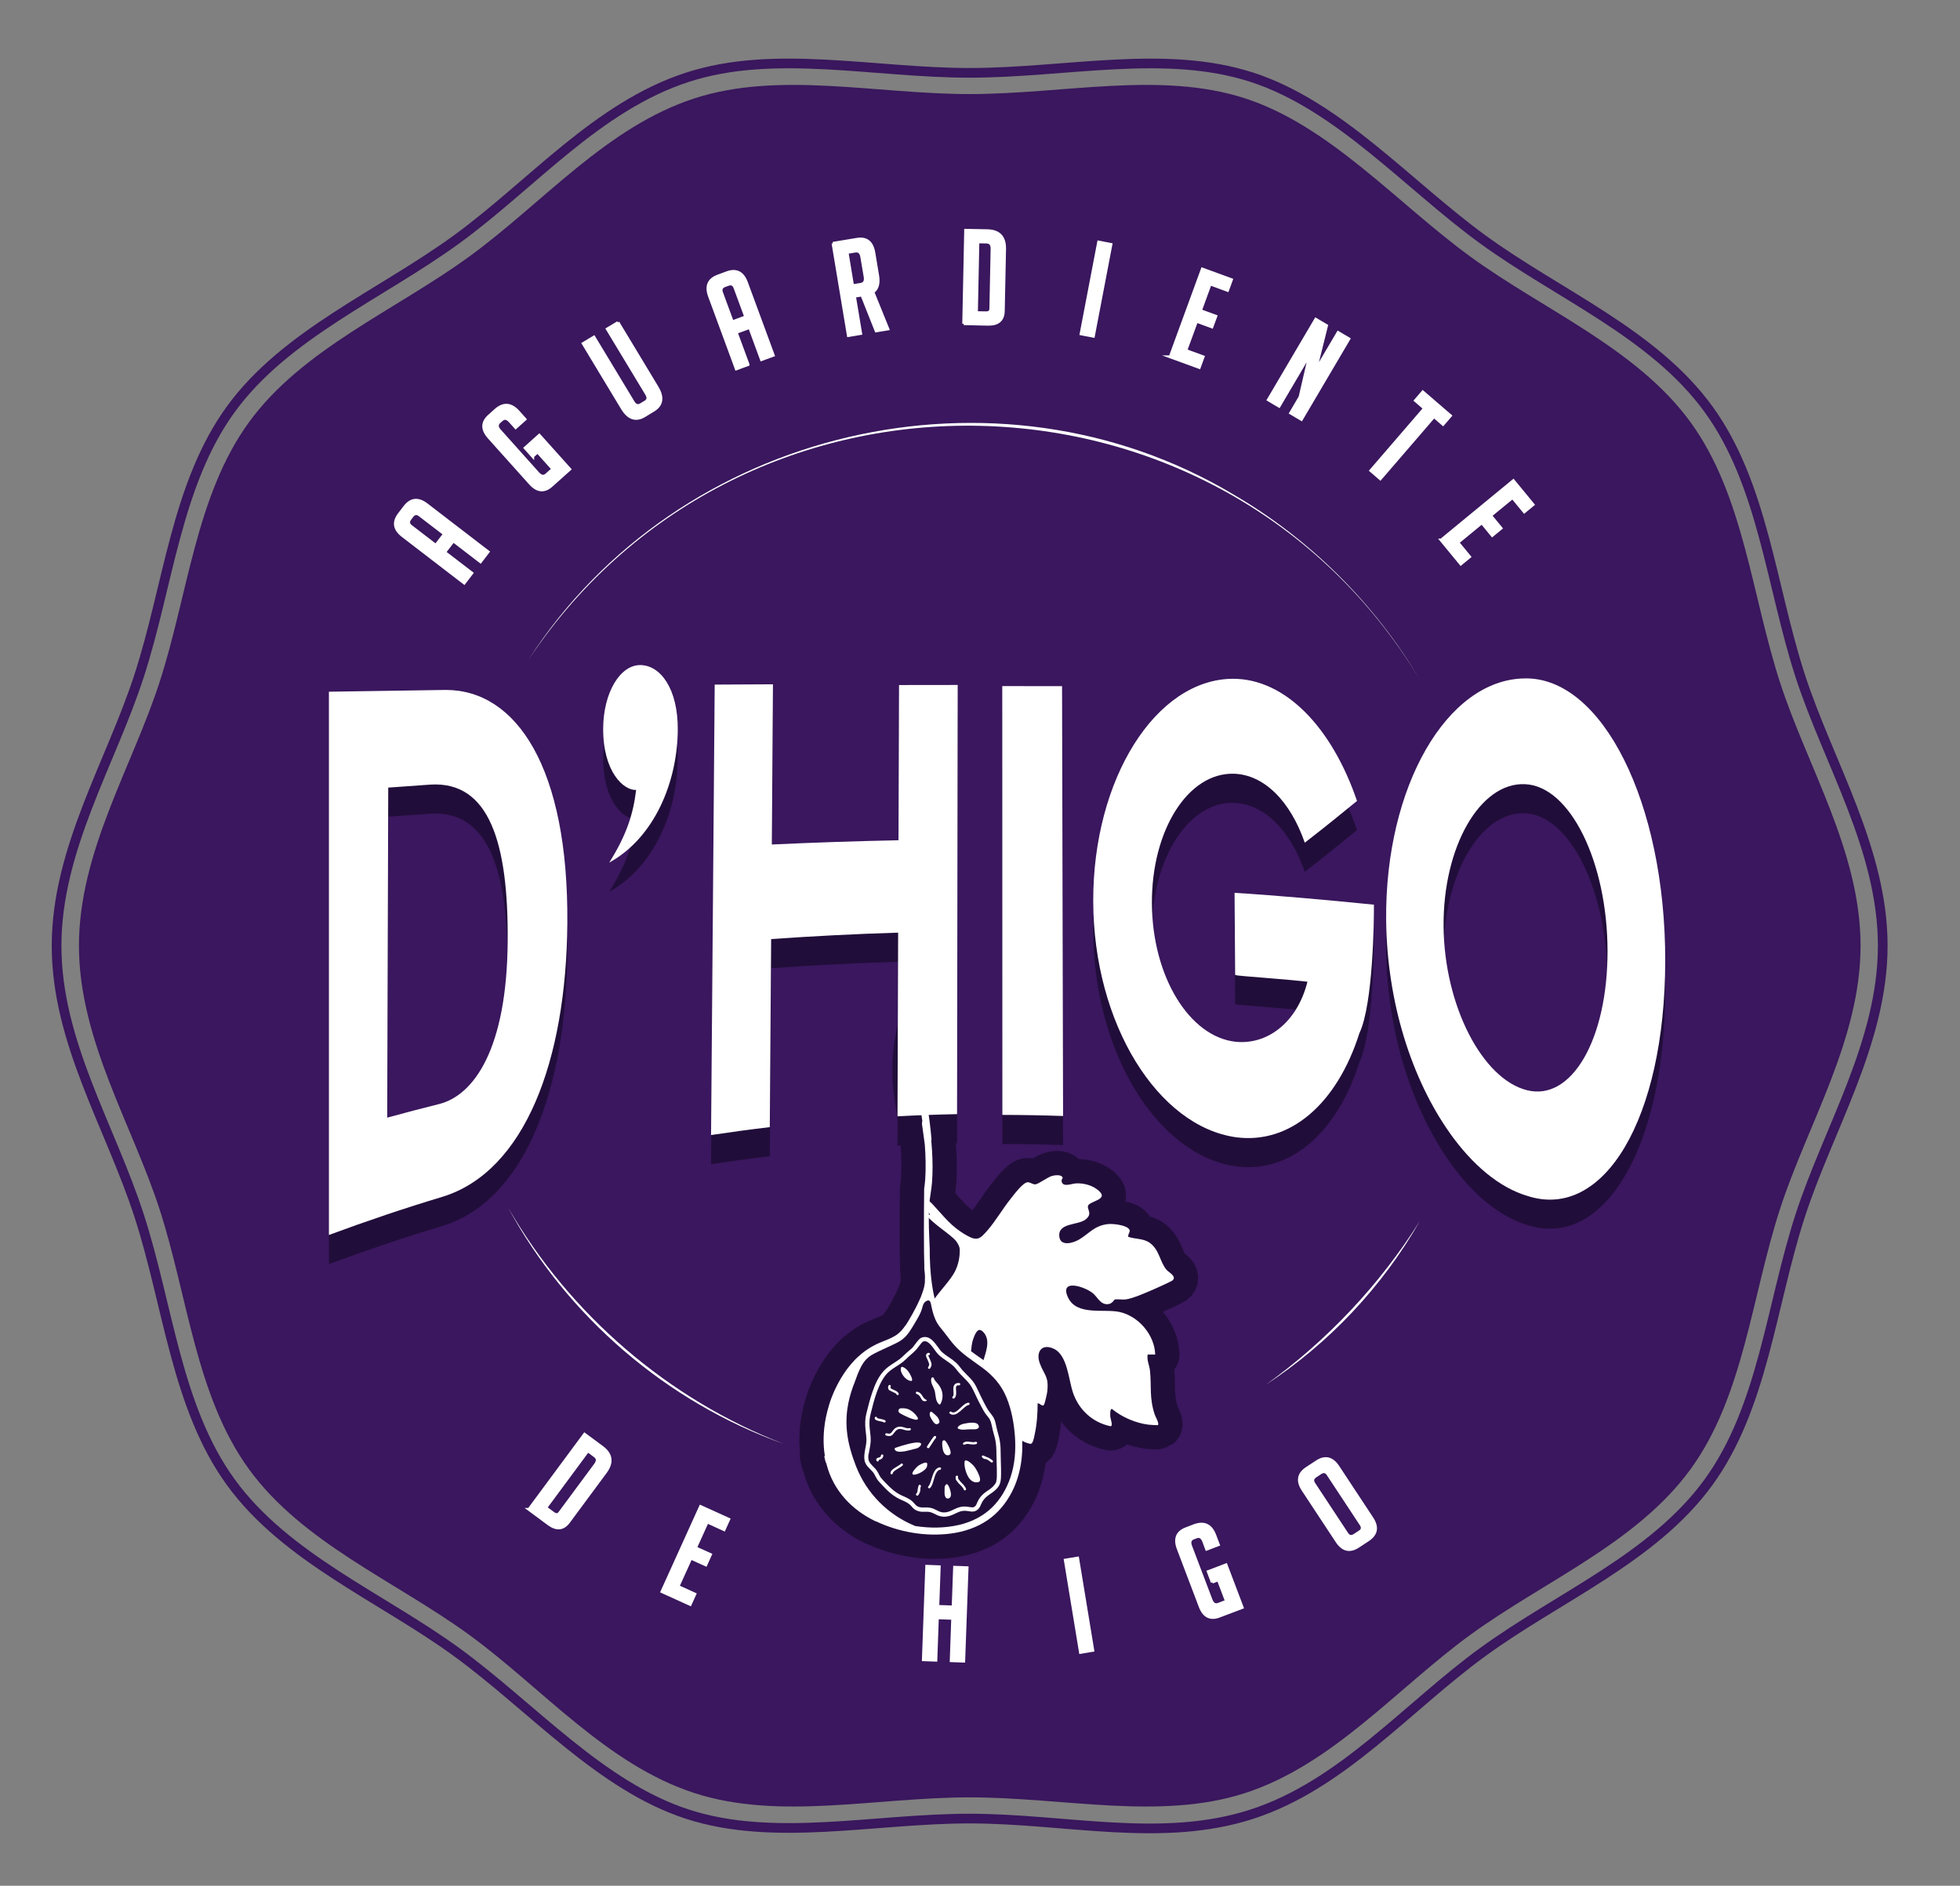 <?xml version="1.0" encoding="UTF-8"?>
<svg xmlns="http://www.w3.org/2000/svg" width="106" height="102" viewBox="0 0 106 102" fill="none">
  <rect x="0" y="0" width="106" height="102" fill="#808080" stroke="none"/>
  <g clip-path="url(#clip0_4_170)">
    <path d="M101.822 51.154C101.822 56.365 98.885 61.046 97.359 65.749C95.777 70.621 95.346 76.125 92.394 80.181C89.414 84.278 84.292 86.373 80.195 89.356C76.098 92.339 72.579 96.549 67.705 98.129C62.831 99.71 57.652 98.368 52.441 98.368C47.23 98.368 41.88 99.654 37.177 98.129C32.474 96.604 28.743 92.308 24.687 89.356C20.631 86.404 15.468 84.278 12.488 80.181C9.536 76.125 9.105 70.621 7.522 65.749C5.94 60.878 3.06 56.365 3.06 51.154C3.06 45.943 5.997 41.262 7.522 36.559C9.105 31.687 9.536 26.183 12.488 22.127C15.44 18.071 20.59 15.935 24.687 12.952C28.784 9.969 32.303 5.759 37.177 4.179C41.878 2.651 47.23 3.94 52.441 3.94C57.652 3.94 63.002 2.653 67.705 4.179C72.408 5.704 76.139 10 80.195 12.952C84.292 15.933 89.414 18.03 92.394 22.127C95.346 26.183 95.777 31.687 97.359 36.559C98.887 41.26 101.822 45.943 101.822 51.154Z" stroke="#3A175E" stroke-width="0.524" stroke-miterlimit="10"></path>
    <path d="M100.622 51.154C100.622 56.237 97.756 60.806 96.267 65.393C94.723 70.147 94.304 75.516 91.425 79.473C88.516 83.469 83.52 85.516 79.522 88.425C75.564 91.304 72.09 95.442 67.337 96.987C62.749 98.476 57.529 97.22 52.446 97.22C47.363 97.22 42.14 98.476 37.555 96.987C32.801 95.442 29.325 91.307 25.37 88.425C21.374 85.516 16.375 83.469 13.467 79.473C10.587 75.516 10.166 70.147 8.624 65.393C7.135 60.806 4.27 56.237 4.27 51.154C4.27 46.071 7.135 41.502 8.624 36.915C10.169 32.161 10.587 26.792 13.467 22.834C16.346 18.877 21.372 16.791 25.37 13.883C29.368 10.975 32.801 6.866 37.555 5.321C42.142 3.832 47.363 5.088 52.446 5.088C57.529 5.088 62.752 3.832 67.337 5.321C71.922 6.81 75.567 11.001 79.522 13.883C83.476 16.765 88.516 18.839 91.425 22.834C94.304 26.792 94.725 32.161 96.267 36.915C97.756 41.502 100.622 46.071 100.622 51.154Z" fill="#3A175E"></path>
    <path d="M25.517 30.999L25.105 31.536L21.783 28.983C21.326 28.632 21.261 28.242 21.588 27.814L21.896 27.413C22.226 26.984 22.618 26.946 23.075 27.297L26.397 29.849L25.986 30.386L24.518 29.258L24.047 29.871L25.517 30.999ZM24.035 28.885L22.7 27.86C22.543 27.74 22.406 27.759 22.286 27.915L22.175 28.06C22.055 28.216 22.074 28.353 22.231 28.473L23.566 29.498L24.037 28.885H24.035Z" fill="white" stroke="white" stroke-width="0.156" stroke-miterlimit="10"></path>
    <path d="M28.81 24.687L28.401 24.23L29.166 23.544L30.812 25.38L29.825 26.263C29.438 26.611 29.053 26.573 28.675 26.149L26.448 23.665C26.063 23.234 26.063 22.846 26.453 22.498L26.799 22.187C27.225 21.805 27.634 21.834 28.026 22.269L28.392 22.678L27.889 23.128L27.588 22.791C27.424 22.608 27.273 22.582 27.129 22.712L27.003 22.825C26.857 22.957 26.864 23.114 27.028 23.294L29.094 25.601C29.258 25.784 29.412 25.808 29.558 25.676L29.9 25.37L29.072 24.446L28.81 24.682V24.687Z" fill="white" stroke="white" stroke-width="0.156" stroke-miterlimit="10"></path>
    <path d="M33.422 17.443L35.539 20.953C35.868 21.499 35.801 21.913 35.334 22.195L34.846 22.491C34.384 22.77 33.987 22.632 33.655 22.084L31.541 18.581L32.12 18.233L34.245 21.752C34.36 21.942 34.5 21.985 34.668 21.882L34.904 21.74C35.06 21.646 35.082 21.504 34.969 21.314L32.844 17.795L33.424 17.446L33.422 17.443Z" fill="white" stroke="white" stroke-width="0.156" stroke-miterlimit="10"></path>
    <path d="M40.456 19.719L39.821 19.953L38.373 16.022C38.173 15.48 38.327 15.115 38.835 14.93L39.311 14.754C39.816 14.566 40.17 14.744 40.369 15.286L41.818 19.216L41.182 19.45L40.543 17.713L39.816 17.98L40.456 19.717V19.719ZM40.331 17.14L39.749 15.562C39.681 15.377 39.554 15.319 39.369 15.387L39.198 15.449C39.013 15.517 38.955 15.644 39.022 15.829L39.604 17.407L40.331 17.14Z" fill="white" stroke="white" stroke-width="0.156" stroke-miterlimit="10"></path>
    <path d="M45.046 13.161L46.352 12.945C46.862 12.861 47.163 13.104 47.259 13.671L47.464 14.901C47.536 15.336 47.449 15.634 47.206 15.793L48.017 17.792L47.384 17.898L46.612 15.957L46.21 16.024L46.547 18.038L45.881 18.148L45.051 13.161H45.046ZM46.112 15.454L46.55 15.382C46.749 15.348 46.829 15.211 46.788 14.97L46.607 13.895C46.566 13.655 46.449 13.551 46.249 13.582L45.811 13.655L46.109 15.454H46.112Z" fill="white" stroke="white" stroke-width="0.156" stroke-miterlimit="10"></path>
    <path d="M52.119 17.511L52.224 12.457L53.401 12.48C54.033 12.495 54.344 12.825 54.329 13.472L54.26 16.823C54.25 17.311 53.973 17.549 53.434 17.537L52.119 17.508V17.511ZM52.807 16.912L53.314 16.921C53.492 16.924 53.584 16.852 53.586 16.703L53.653 13.464C53.658 13.222 53.56 13.096 53.358 13.092L52.886 13.082L52.807 16.912Z" fill="white" stroke="white" stroke-width="0.156" stroke-miterlimit="10"></path>
    <path d="M58.467 18.059L59.417 13.094L60.081 13.222L59.131 18.187L58.467 18.059Z" fill="white" stroke="white" stroke-width="0.156" stroke-miterlimit="10"></path>
    <path d="M63.288 19.301L65.025 14.554L66.598 15.129L66.387 15.704L65.448 15.36L64.922 16.801L65.754 17.107L65.542 17.682L64.71 17.376L64.13 18.957L65.068 19.301L64.857 19.875L63.283 19.301H63.288Z" fill="white" stroke="white" stroke-width="0.156" stroke-miterlimit="10"></path>
    <path d="M71.126 20.09L72.367 17.985L72.949 18.329L70.382 22.685L69.8 22.341L70.31 21.473L70.854 19.12L69.175 21.971L68.593 21.627L71.159 17.27L71.742 17.614L71.126 20.087V20.09Z" fill="white" stroke="white" stroke-width="0.156" stroke-miterlimit="10"></path>
    <path d="M77.551 22.531L74.65 25.897L74.138 25.454L77.039 22.089L76.548 21.665L76.947 21.201L78.441 22.488L78.042 22.952L77.551 22.529V22.531Z" fill="white" stroke="white" stroke-width="0.156" stroke-miterlimit="10"></path>
    <path d="M77.941 29.212L81.845 26L82.909 27.295L82.435 27.684L81.8 26.912L80.614 27.886L81.177 28.572L80.703 28.962L80.14 28.276L78.841 29.344L79.476 30.116L79.002 30.506L77.939 29.212H77.941Z" fill="white" stroke="white" stroke-width="0.156" stroke-miterlimit="10"></path>
    <path d="M28.608 81.643L31.615 77.58L32.561 78.28C33.071 78.658 33.131 79.105 32.746 79.627L30.752 82.322C30.46 82.714 30.1 82.75 29.664 82.428L28.606 81.643H28.608ZM29.515 81.552L29.922 81.853C30.066 81.958 30.181 81.951 30.27 81.831L32.197 79.228C32.344 79.033 32.334 78.874 32.173 78.754L31.793 78.473L29.515 81.552Z" fill="white" stroke="white" stroke-width="0.156" stroke-miterlimit="10"></path>
    <path d="M35.801 86.091L37.887 81.487L39.412 82.18L39.159 82.738L38.248 82.324L37.615 83.722L38.423 84.088L38.171 84.646L37.362 84.28L36.667 85.812L37.579 86.226L37.326 86.784L35.801 86.091Z" fill="white" stroke="white" stroke-width="0.156" stroke-miterlimit="10"></path>
    <path d="M51.443 89.827L51.524 87.535L50.694 87.506L50.613 89.799L49.937 89.774L50.12 84.722L50.795 84.747L50.718 86.892L51.548 86.921L51.626 84.775L52.301 84.799L52.119 89.851L51.443 89.827Z" fill="white" stroke="white" stroke-width="0.156" stroke-miterlimit="10"></path>
    <path d="M58.434 89.377L57.613 84.388L58.279 84.278L59.1 89.267L58.434 89.377Z" fill="white" stroke="white" stroke-width="0.156" stroke-miterlimit="10"></path>
    <path d="M65.561 85.581L65.345 85.009L66.305 84.643L67.18 86.948L65.942 87.417C65.456 87.602 65.109 87.429 64.909 86.897L63.724 83.777C63.519 83.238 63.659 82.875 64.147 82.69L64.58 82.524C65.116 82.322 65.487 82.493 65.696 83.041L65.891 83.553L65.258 83.794L65.1 83.373C65.013 83.144 64.881 83.065 64.7 83.132L64.541 83.192C64.356 83.262 64.308 83.412 64.395 83.64L65.494 86.536C65.581 86.765 65.715 86.844 65.901 86.775L66.329 86.611L65.889 85.451L65.559 85.577L65.561 85.581Z" fill="white" stroke="white" stroke-width="0.156" stroke-miterlimit="10"></path>
    <path d="M73.459 83.64C73.005 83.941 72.62 83.852 72.305 83.373L70.471 80.592C70.154 80.111 70.219 79.721 70.671 79.423L71.212 79.067C71.662 78.769 72.047 78.862 72.365 79.344L74.198 82.124C74.513 82.603 74.443 82.99 73.989 83.291L73.459 83.64ZM73.257 83.039L73.546 82.849C73.695 82.75 73.714 82.618 73.606 82.454L71.823 79.75C71.715 79.587 71.576 79.56 71.407 79.671L71.143 79.846C70.979 79.954 70.95 80.092 71.058 80.255L72.841 82.959C72.949 83.123 73.089 83.149 73.257 83.039Z" fill="white" stroke="white" stroke-width="0.156" stroke-miterlimit="10"></path>
    <path d="M42.373 78.097C36.071 75.853 30.66 71.203 27.48 65.319C30.814 71.104 36.143 75.687 42.373 78.097Z" fill="white"></path>
    <path d="M76.789 66.045C74.761 69.598 71.871 72.668 68.448 74.907C71.768 72.523 74.612 69.502 76.789 66.045Z" fill="white"></path>
    <path d="M28.606 35.647C36.679 23.142 53.913 19.108 66.695 26.739C70.835 29.152 74.342 32.635 76.786 36.756C66.035 18.93 40.167 18.36 28.608 35.647H28.606Z" fill="white"></path>
    <path d="M17.788 38.991C19.897 38.955 22.009 38.924 24.122 38.895C27.93 38.904 30.754 43.097 30.682 51.532C30.622 58.953 28.384 64.907 23.972 66.298C21.894 66.923 19.832 67.618 17.788 68.376V38.991ZM20.944 62.028C21.884 61.768 22.83 61.52 23.775 61.284C25.62 60.803 27.413 58.333 27.456 52.499C27.497 47.18 26.472 43.829 23.292 44.012C22.527 44.065 21.762 44.117 20.997 44.175C20.977 50.127 20.96 56.076 20.941 62.028H20.944Z" fill="#210D3A"></path>
    <path d="M34.403 44.305C33.744 44.341 32.602 43.34 32.621 40.956C32.638 39.034 33.535 37.545 34.627 37.55C35.717 37.555 36.674 38.83 36.655 41.065C36.631 43.886 35.39 46.891 32.948 48.233C33.886 46.742 34.247 45.606 34.403 44.303V44.305Z" fill="#210D3A"></path>
    <path d="M48.573 52.022C46.28 52.092 43.99 52.21 41.705 52.371C41.681 55.761 41.656 59.153 41.632 62.542C40.572 62.667 39.511 62.812 38.455 62.971C38.519 54.849 38.587 46.728 38.652 38.606C39.703 38.599 40.752 38.594 41.803 38.589C41.784 41.478 41.762 44.365 41.743 47.254C44.024 47.149 46.307 47.072 48.592 47.026C48.602 44.228 48.611 41.428 48.621 38.63C49.679 38.628 50.735 38.625 51.794 38.625C51.782 46.364 51.772 54.101 51.76 61.84C50.687 61.862 49.612 61.9 48.539 61.958C48.551 58.648 48.563 55.337 48.573 52.025V52.022Z" fill="#210D3A"></path>
    <path d="M54.202 38.685C55.28 38.685 56.357 38.685 57.438 38.688C57.457 46.439 57.474 54.19 57.493 61.939C56.398 61.9 55.304 61.881 54.209 61.878C54.209 54.147 54.207 46.417 54.204 38.685H54.202Z" fill="#210D3A"></path>
    <path d="M73.519 57.459C72.297 61.311 69.757 63.469 66.863 63.093C62.634 62.518 59.138 56.971 59.124 50.322C59.107 43.711 62.506 38.305 66.683 38.291C69.524 38.291 72.037 40.93 73.389 44.899C72.1 45.943 71.999 46.042 70.565 47.158C69.783 44.911 68.371 43.473 66.719 43.427C64.246 43.367 62.278 46.492 62.297 50.432C62.316 54.409 64.332 57.657 66.825 57.926C68.487 58.097 70.132 56.952 70.71 54.678C70.599 54.666 70.488 54.654 70.38 54.642C69.719 54.57 68.208 54.452 67.378 54.382C66.983 54.349 66.798 54.332 66.798 54.298C66.788 52.821 66.776 51.344 66.767 49.869C68.857 49.995 71.77 50.254 74.304 50.509C74.311 51.248 74.268 55.895 73.519 57.459Z" fill="#210D3A"></path>
    <path d="M78.398 62.846C76.368 59.971 75.004 55.821 74.965 51.315C74.903 44.139 78.249 38.329 82.447 38.269C86.635 38.171 90.073 44.979 90.058 53.56C90.044 62.102 86.731 67.589 82.62 66.266C81.068 65.812 79.613 64.561 78.396 62.846M78.071 51.678C78.107 55.97 80.166 59.947 82.589 60.548C85.009 61.152 86.95 57.765 86.938 52.994C86.926 48.226 84.929 44.105 82.485 43.992C80.043 43.87 78.035 47.392 78.071 51.681V51.678Z" fill="#210D3A"></path>
    <path d="M47.507 78.944V78.947V78.944Z" stroke="#210D3A" stroke-width="2.625" stroke-linecap="round" stroke-linejoin="round"></path>
    <path d="M47.509 78.949C47.509 78.949 47.509 78.949 47.509 78.947V78.949Z" stroke="#210D3A" stroke-width="2.625" stroke-linecap="round" stroke-linejoin="round"></path>
    <path d="M48.286 79.675C48.286 79.675 48.286 79.675 48.286 79.678C48.286 79.678 48.286 79.675 48.286 79.673C48.286 79.673 48.286 79.673 48.286 79.675Z" stroke="#210D3A" stroke-width="2.625" stroke-linecap="round" stroke-linejoin="round"></path>
    <path d="M47.093 79.173C47.163 79.259 47.247 79.334 47.322 79.416C47.399 79.498 47.459 79.584 47.512 79.683C47.557 79.769 47.584 79.837 47.637 79.911C47.709 80.007 47.796 80.094 47.877 80.181C48.036 80.354 48.202 80.52 48.392 80.662C48.489 80.734 48.587 80.799 48.693 80.852C48.801 80.907 48.914 80.951 49.025 81.003C49.136 81.056 49.244 81.119 49.338 81.198C49.407 81.258 49.465 81.333 49.528 81.4C49.528 81.4 49.535 81.408 49.54 81.412C49.547 81.42 49.554 81.427 49.564 81.434C49.576 81.446 49.59 81.456 49.605 81.465C49.609 81.465 49.626 81.477 49.626 81.477C49.638 81.484 49.65 81.489 49.662 81.494C49.684 81.504 49.703 81.511 49.725 81.518C49.845 81.557 49.973 81.542 50.095 81.542C50.23 81.542 50.358 81.554 50.485 81.605C50.593 81.648 50.692 81.708 50.798 81.754C50.892 81.795 50.993 81.812 51.094 81.809C51.2 81.805 51.277 81.788 51.373 81.749C51.553 81.679 51.719 81.573 51.909 81.525C52.025 81.497 52.14 81.484 52.261 81.494C52.357 81.501 52.451 81.523 52.547 81.533C52.559 81.533 52.571 81.533 52.585 81.535C52.588 81.535 52.59 81.535 52.593 81.535C52.609 81.535 52.629 81.533 52.645 81.53C52.65 81.53 52.662 81.525 52.665 81.525C52.672 81.525 52.679 81.521 52.684 81.518C52.684 81.518 52.698 81.511 52.703 81.509C52.713 81.501 52.722 81.497 52.732 81.489C52.807 81.432 52.833 81.345 52.869 81.258C52.951 81.064 53.078 80.9 53.242 80.768C53.384 80.652 53.543 80.563 53.68 80.443C53.733 80.395 53.8 80.318 53.846 80.246C53.846 80.246 53.858 80.226 53.86 80.222C53.865 80.214 53.867 80.205 53.872 80.195C53.877 80.186 53.88 80.173 53.884 80.164C53.884 80.161 53.884 80.157 53.887 80.154C53.901 80.099 53.908 80.041 53.916 79.983C53.92 79.947 53.923 79.911 53.923 79.873C53.923 79.856 53.923 79.839 53.923 79.822C53.923 79.822 53.923 79.808 53.923 79.803C53.923 79.796 53.923 79.786 53.923 79.779C53.928 79.572 53.92 79.365 53.913 79.158C53.906 78.908 53.904 78.658 53.896 78.408C53.889 78.182 53.865 77.955 53.805 77.737C53.767 77.597 53.726 77.462 53.694 77.32C53.666 77.188 53.641 77.056 53.6 76.926C53.569 76.827 53.531 76.755 53.471 76.673C53.41 76.596 53.346 76.522 53.29 76.442C53.216 76.334 53.156 76.216 53.093 76.101C53.03 75.983 52.97 75.865 52.91 75.747C52.797 75.519 52.696 75.283 52.576 75.059C52.475 74.871 52.328 74.713 52.179 74.566C52.02 74.409 51.864 74.251 51.731 74.07C51.467 73.709 51.029 73.558 50.73 73.236C50.63 73.127 50.553 73.002 50.464 72.884C50.437 72.851 50.413 72.817 50.384 72.786C50.372 72.771 50.362 72.759 50.35 72.747C50.343 72.74 50.336 72.733 50.329 72.723C50.329 72.723 50.322 72.713 50.317 72.711C50.293 72.687 50.266 72.663 50.24 72.641C50.225 72.629 50.209 72.617 50.194 72.608C50.194 72.608 50.182 72.598 50.18 72.598C50.18 72.598 50.175 72.596 50.172 72.593C50.153 72.584 50.136 72.574 50.117 72.567C50.112 72.567 50.105 72.562 50.1 72.559C50.1 72.559 50.1 72.559 50.098 72.559C50.081 72.557 50.064 72.552 50.047 72.55C50.047 72.55 50.045 72.55 50.042 72.55C50.042 72.55 50.028 72.55 50.023 72.55C50.011 72.55 49.999 72.55 49.987 72.555C49.987 72.555 49.98 72.555 49.975 72.557C49.97 72.557 49.961 72.562 49.961 72.562C49.951 72.564 49.941 72.569 49.932 72.572C49.922 72.574 49.915 72.579 49.908 72.584C49.901 72.588 49.889 72.6 49.886 72.6C49.915 72.576 49.877 72.61 49.872 72.617C49.86 72.632 49.848 72.644 49.836 72.658C49.812 72.689 49.788 72.718 49.764 72.75C49.711 72.817 49.66 72.884 49.607 72.952C49.475 73.12 49.304 73.245 49.148 73.387C49.056 73.471 48.97 73.563 48.873 73.642C48.787 73.714 48.693 73.777 48.599 73.839C48.404 73.967 48.197 74.085 48.031 74.248C47.897 74.381 47.786 74.542 47.699 74.701C47.495 75.071 47.36 75.482 47.25 75.887C47.197 76.079 47.148 76.274 47.1 76.469C47.072 76.589 47.047 76.707 47.038 76.83C47.028 76.948 47.033 77.065 47.04 77.183C47.057 77.441 47.112 77.698 47.1 77.955C47.091 78.184 47.028 78.405 46.997 78.631C46.983 78.735 46.975 78.829 46.99 78.93C47.002 79.021 47.04 79.096 47.105 79.175L47.093 79.173ZM53.124 78.73C53.124 78.73 53.148 78.72 53.213 78.745C53.276 78.766 53.312 78.788 53.358 78.809C53.41 78.834 53.408 78.822 53.463 78.85C53.54 78.891 53.608 78.947 53.678 78.997C53.704 79.016 53.709 79.06 53.687 79.086C53.666 79.112 53.627 79.115 53.598 79.096C53.567 79.072 53.535 79.048 53.502 79.023C53.485 79.011 53.471 79.002 53.454 78.99C53.437 78.978 53.434 78.978 53.415 78.966C53.398 78.956 53.382 78.949 53.365 78.942C53.346 78.934 53.334 78.93 53.319 78.927C53.293 78.92 53.264 78.918 53.261 78.918C53.216 78.913 53.16 78.879 53.127 78.846C53.115 78.831 53.112 78.824 53.107 78.819C53.086 78.793 53.095 78.749 53.122 78.73H53.124ZM47.709 78.877C47.661 78.927 47.601 78.949 47.536 78.971C47.531 78.971 47.526 78.973 47.521 78.975C47.529 78.999 47.521 79.026 47.497 79.043C47.471 79.064 47.428 79.057 47.408 79.028C47.382 78.99 47.37 78.942 47.401 78.901C47.437 78.858 47.502 78.85 47.553 78.831C47.56 78.829 47.567 78.824 47.574 78.822C47.574 78.822 47.574 78.822 47.577 78.822C47.577 78.822 47.579 78.822 47.581 78.822C47.589 78.817 47.596 78.812 47.601 78.807C47.603 78.807 47.606 78.802 47.608 78.802C47.613 78.797 47.618 78.79 47.622 78.783C47.622 78.778 47.627 78.776 47.627 78.771C47.627 78.766 47.63 78.764 47.632 78.759C47.632 78.759 47.637 78.74 47.637 78.728C47.642 78.692 47.678 78.672 47.709 78.675C47.743 78.68 47.764 78.713 47.762 78.747C47.757 78.795 47.738 78.843 47.704 78.879L47.709 78.877ZM48.811 79.274C48.715 79.358 48.597 79.416 48.491 79.483C48.462 79.502 48.433 79.522 48.407 79.541C48.395 79.55 48.383 79.56 48.371 79.57C48.363 79.574 48.359 79.579 48.351 79.587C48.351 79.587 48.342 79.596 48.339 79.599C48.33 79.608 48.322 79.615 48.315 79.625C48.313 79.63 48.308 79.632 48.306 79.637C48.306 79.637 48.301 79.644 48.298 79.647C48.296 79.654 48.291 79.661 48.289 79.666C48.289 79.666 48.289 79.668 48.289 79.671V79.675C48.296 79.757 48.171 79.769 48.164 79.69C48.152 79.558 48.301 79.461 48.395 79.399C48.508 79.324 48.638 79.262 48.739 79.173C48.765 79.151 48.808 79.161 48.828 79.187C48.849 79.216 48.84 79.252 48.816 79.276L48.811 79.274ZM48.856 78.511C48.719 78.526 48.455 78.559 48.387 78.396C48.375 78.364 48.392 78.326 48.423 78.314C48.806 78.179 49.446 77.992 49.696 78.028C49.737 78.032 49.797 78.044 49.816 78.088C49.838 78.143 49.771 78.218 49.754 78.234C49.677 78.319 49.576 78.345 49.54 78.355C48.979 78.494 48.989 78.497 48.859 78.511H48.856ZM49.795 80.409C49.795 80.409 49.79 80.421 49.788 80.426C49.788 80.426 49.788 80.433 49.785 80.436C49.785 80.438 49.783 80.445 49.783 80.445C49.783 80.45 49.783 80.455 49.78 80.46C49.776 80.479 49.773 80.498 49.771 80.52C49.766 80.558 49.764 80.597 49.759 80.635C49.749 80.722 49.72 80.806 49.655 80.869C49.631 80.893 49.595 80.902 49.566 80.878C49.542 80.859 49.532 80.813 49.557 80.789C49.571 80.775 49.586 80.758 49.597 80.741C49.597 80.741 49.6 80.736 49.602 80.734C49.602 80.729 49.607 80.724 49.609 80.722C49.614 80.712 49.617 80.705 49.621 80.695C49.621 80.695 49.621 80.691 49.621 80.688V80.681C49.621 80.671 49.626 80.662 49.626 80.652C49.629 80.633 49.631 80.616 49.634 80.597C49.643 80.515 49.646 80.433 49.679 80.356C49.691 80.325 49.732 80.311 49.764 80.325C49.795 80.339 49.809 80.378 49.795 80.409ZM50.115 79.37C49.985 79.618 49.429 79.849 49.352 79.738C49.294 79.654 49.525 79.406 49.631 79.307C49.677 79.266 49.903 79.125 50.076 79.11C50.11 79.108 50.141 79.132 50.146 79.165C50.153 79.245 50.136 79.329 50.117 79.368L50.115 79.37ZM50.151 78.227C50.273 78.052 50.377 77.864 50.514 77.7C50.567 77.638 50.663 77.717 50.613 77.78C50.475 77.943 50.372 78.131 50.249 78.307C50.23 78.335 50.187 78.335 50.16 78.316C50.132 78.295 50.132 78.256 50.151 78.227ZM50.297 76.394C50.314 76.358 50.362 76.344 50.394 76.37C50.562 76.519 50.783 76.661 50.805 76.907C50.805 76.926 50.798 76.943 50.798 76.943C50.776 77 50.704 77.029 50.663 77.034C50.536 77.049 50.425 76.839 50.374 76.76C50.31 76.659 50.24 76.512 50.295 76.392L50.297 76.394ZM50.841 79.495C50.771 79.505 50.716 79.546 50.675 79.606C50.579 79.738 50.541 79.911 50.492 80.065C50.449 80.207 50.408 80.373 50.302 80.481C50.247 80.539 50.148 80.46 50.204 80.402C50.261 80.344 50.29 80.265 50.319 80.188C50.379 80.019 50.418 79.841 50.49 79.678C50.555 79.531 50.656 79.389 50.827 79.368C50.906 79.358 50.921 79.483 50.841 79.493V79.495ZM51.395 80.979C51.339 81.071 51.2 81.085 51.139 80.991C51.084 80.905 51.082 80.787 51.082 80.686C51.082 80.63 51.082 80.575 51.087 80.522C51.087 80.503 51.087 80.484 51.087 80.465C51.087 80.465 51.087 80.457 51.087 80.455C51.087 80.45 51.087 80.445 51.087 80.441C51.087 80.431 51.091 80.412 51.094 80.404C51.096 80.397 51.142 80.275 51.205 80.277C51.212 80.277 51.224 80.277 51.24 80.291C51.279 80.325 51.303 80.378 51.325 80.424C51.354 80.486 51.375 80.553 51.395 80.621C51.423 80.729 51.457 80.874 51.395 80.975V80.979ZM52.123 80.575C52.102 80.513 52.059 80.46 52.013 80.407C51.96 80.347 51.9 80.289 51.844 80.229C51.751 80.128 51.642 80 51.693 79.853C51.705 79.822 51.748 79.81 51.777 79.822C51.811 79.837 51.82 79.873 51.808 79.906C51.811 79.897 51.808 79.918 51.806 79.921C51.806 79.921 51.806 79.928 51.806 79.93C51.806 79.935 51.806 79.94 51.806 79.945C51.806 79.945 51.806 79.954 51.806 79.957C51.813 79.983 51.825 80.005 51.84 80.027C51.876 80.084 51.924 80.135 51.969 80.183C52.068 80.287 52.191 80.39 52.239 80.529C52.265 80.606 52.148 80.652 52.121 80.575H52.123ZM52.133 78.018C52.2 77.984 52.275 77.975 52.35 77.977C52.484 77.982 52.626 78.032 52.758 77.987C52.836 77.96 52.881 78.078 52.804 78.105C52.694 78.143 52.581 78.131 52.465 78.114C52.414 78.107 52.364 78.1 52.313 78.1C52.287 78.1 52.268 78.105 52.253 78.107C52.176 78.138 52.111 78.145 52.097 78.131C52.09 78.124 52.085 78.117 52.085 78.117C52.061 78.071 52.092 78.035 52.131 78.016L52.133 78.018ZM52.968 80.137C52.968 80.137 52.951 80.154 52.937 80.159C52.826 80.19 52.708 80.186 52.605 80.13C52.419 80.027 52.311 79.815 52.246 79.62C52.186 79.442 52.143 79.235 52.167 79.048C52.172 79.011 52.205 78.992 52.239 78.995C52.321 79.004 52.398 79.052 52.46 79.103C52.648 79.252 52.73 79.358 52.833 79.55C52.886 79.649 53.086 80.022 52.968 80.137ZM52.696 76.957C52.725 76.96 52.787 76.969 52.852 77.008C52.864 77.015 52.872 77.017 52.879 77.027C52.934 77.087 52.98 77.181 52.91 77.248C52.862 77.296 52.783 77.306 52.718 77.311C52.681 77.313 52.643 77.313 52.607 77.311C52.576 77.311 52.528 77.311 52.508 77.308C52.285 77.303 52.049 77.373 51.835 77.282C51.796 77.265 51.787 77.217 51.811 77.186C51.909 77.061 52.075 77.012 52.227 76.988C52.227 76.988 52.482 76.928 52.701 76.955L52.696 76.957ZM51.522 75.54C51.522 75.54 51.534 75.531 51.536 75.528C51.541 75.523 51.546 75.519 51.548 75.514C51.548 75.511 51.553 75.509 51.553 75.507C51.556 75.499 51.56 75.494 51.563 75.487C51.563 75.485 51.568 75.475 51.568 75.47C51.568 75.468 51.568 75.463 51.568 75.463C51.568 75.461 51.568 75.456 51.568 75.454C51.57 75.437 51.572 75.42 51.575 75.403C51.575 75.396 51.575 75.389 51.575 75.381C51.575 75.381 51.575 75.369 51.575 75.367C51.575 75.35 51.575 75.336 51.575 75.319C51.575 75.285 51.57 75.254 51.568 75.22C51.563 75.155 51.558 75.085 51.568 75.02C51.577 74.958 51.604 74.898 51.654 74.859C51.717 74.811 51.796 74.804 51.873 74.809C51.907 74.809 51.931 74.85 51.926 74.881C51.921 74.917 51.888 74.934 51.854 74.934C51.84 74.934 51.816 74.934 51.796 74.936C51.794 74.936 51.779 74.939 51.777 74.939C51.77 74.939 51.763 74.944 51.758 74.946C51.755 74.946 51.743 74.953 51.743 74.953C51.739 74.956 51.736 74.958 51.731 74.96C51.729 74.96 51.727 74.963 51.727 74.963C51.727 74.963 51.727 74.963 51.724 74.968C51.722 74.97 51.719 74.975 51.717 74.977C51.717 74.977 51.71 74.989 51.71 74.992C51.71 74.996 51.705 75.001 51.702 75.006V75.008C51.702 75.008 51.702 75.008 51.702 75.013C51.702 75.018 51.7 75.025 51.7 75.03C51.698 75.045 51.695 75.059 51.695 75.073C51.695 75.078 51.695 75.083 51.695 75.088C51.695 75.088 51.695 75.1 51.695 75.102C51.695 75.165 51.702 75.23 51.705 75.292C51.712 75.418 51.705 75.562 51.594 75.641C51.529 75.689 51.455 75.586 51.52 75.54H51.522ZM51.447 76.363C51.597 76.476 51.777 76.3 51.888 76.204C52.025 76.081 52.176 75.903 52.369 75.872C52.448 75.86 52.463 75.985 52.383 75.997C52.304 76.009 52.222 76.077 52.157 76.132C52.073 76.204 51.993 76.284 51.907 76.353C51.755 76.481 51.553 76.601 51.37 76.462C51.306 76.413 51.385 76.315 51.45 76.363H51.447ZM51.043 77.912C51.062 77.903 51.084 77.903 51.106 77.922C51.151 77.963 51.185 78.013 51.217 78.064C51.26 78.133 51.301 78.208 51.334 78.285C51.363 78.35 51.39 78.417 51.404 78.487C51.416 78.538 51.421 78.6 51.397 78.648C51.366 78.706 51.298 78.723 51.238 78.718C51.178 78.713 51.125 78.677 51.089 78.631C51.01 78.533 50.983 78.388 50.971 78.266C50.962 78.165 50.952 78.049 50.981 77.951C50.988 77.924 51.019 77.912 51.046 77.915L51.043 77.912ZM50.456 74.506C50.495 74.515 50.512 74.563 50.516 74.58C50.586 74.763 50.81 74.867 50.925 75.206C51.01 75.449 50.986 75.701 50.87 75.932C50.853 75.966 50.805 75.985 50.774 75.956C50.596 75.785 50.605 75.509 50.562 75.283C50.512 75.032 50.29 74.806 50.372 74.539C50.372 74.532 50.418 74.499 50.456 74.508V74.506ZM50.223 73.173C50.305 73.166 50.317 73.291 50.237 73.298C50.228 73.298 50.223 73.298 50.213 73.3C50.206 73.3 50.209 73.305 50.206 73.303C50.206 73.303 50.206 73.303 50.206 73.305C50.206 73.305 50.206 73.305 50.206 73.308C50.206 73.315 50.206 73.322 50.209 73.329C50.209 73.329 50.209 73.334 50.213 73.344C50.216 73.351 50.218 73.358 50.221 73.365C50.245 73.426 50.278 73.481 50.3 73.541C50.326 73.613 50.365 73.688 50.377 73.765C50.391 73.859 50.348 73.943 50.3 74.017C50.281 74.046 50.235 74.046 50.211 74.027C50.182 74.003 50.182 73.967 50.201 73.938C50.247 73.866 50.266 73.806 50.237 73.729C50.211 73.656 50.184 73.582 50.151 73.515C50.122 73.452 50.083 73.387 50.081 73.315C50.079 73.228 50.141 73.178 50.223 73.171V73.173ZM49.597 75.28C49.703 75.3 49.783 75.367 49.843 75.451C49.877 75.497 49.877 75.514 49.92 75.571C49.946 75.608 49.978 75.644 50.023 75.682C50.086 75.73 50.127 75.733 50.124 75.749C50.122 75.776 49.997 75.822 49.915 75.773C49.84 75.73 49.807 75.624 49.754 75.547C49.742 75.528 49.727 75.511 49.713 75.494C49.708 75.49 49.706 75.485 49.701 75.482C49.701 75.482 49.699 75.48 49.696 75.478C49.689 75.47 49.682 75.463 49.672 75.456C49.641 75.43 49.609 75.415 49.571 75.408C49.537 75.401 49.513 75.369 49.518 75.336C49.523 75.302 49.557 75.278 49.59 75.283L49.597 75.28ZM48.729 73.969C48.741 73.936 48.782 73.928 48.813 73.938C48.962 73.991 49.08 74.111 49.162 74.243C49.184 74.28 49.391 74.612 49.309 74.684C49.28 74.71 49.225 74.693 49.167 74.674C49.128 74.662 48.974 74.602 48.837 74.4C48.753 74.277 48.681 74.118 48.729 73.969ZM48.804 76.175C48.967 76.173 49.09 76.214 49.111 76.223C49.326 76.312 49.518 76.488 49.631 76.69C49.65 76.726 49.646 76.769 49.605 76.786C49.549 76.81 49.475 76.789 49.419 76.774C49.241 76.726 49.071 76.652 48.907 76.572C48.825 76.531 48.743 76.488 48.666 76.44C48.657 76.435 48.638 76.428 48.618 76.409C48.58 76.363 48.575 76.281 48.609 76.233C48.645 76.183 48.715 76.18 48.801 76.178L48.804 76.175ZM48.051 74.931C48.084 74.857 48.2 74.91 48.166 74.982C48.164 74.989 48.159 74.996 48.157 75.004V75.008C48.157 75.016 48.157 75.02 48.154 75.025C48.154 75.025 48.154 75.025 48.154 75.028C48.154 75.032 48.154 75.037 48.154 75.042C48.154 75.042 48.154 75.042 48.154 75.045C48.154 75.049 48.159 75.054 48.159 75.057C48.159 75.057 48.159 75.057 48.159 75.059C48.161 75.064 48.166 75.069 48.169 75.071C48.176 75.078 48.183 75.085 48.193 75.09C48.202 75.097 48.209 75.102 48.219 75.109C48.205 75.1 48.219 75.109 48.224 75.109C48.229 75.112 48.233 75.114 48.238 75.117C48.282 75.141 48.327 75.158 48.371 75.179C48.46 75.218 48.561 75.266 48.599 75.36C48.63 75.434 48.513 75.48 48.481 75.405C48.481 75.401 48.476 75.398 48.476 75.396C48.476 75.396 48.476 75.398 48.481 75.401C48.479 75.396 48.474 75.391 48.472 75.386C48.472 75.386 48.469 75.381 48.467 75.379C48.467 75.379 48.46 75.372 48.457 75.369C48.448 75.362 48.438 75.353 48.428 75.348C48.426 75.348 48.419 75.341 48.419 75.341C48.414 75.338 48.409 75.336 48.404 75.333C48.313 75.283 48.212 75.254 48.125 75.194C48.087 75.167 48.048 75.129 48.034 75.083C48.015 75.028 48.024 74.968 48.048 74.915L48.051 74.931ZM47.966 77.532C48.065 77.563 48.149 77.568 48.217 77.486C48.284 77.404 48.334 77.316 48.421 77.253C48.539 77.169 48.674 77.154 48.811 77.188C48.926 77.217 49.054 77.282 49.176 77.253C49.21 77.246 49.244 77.253 49.258 77.289C49.27 77.318 49.258 77.361 49.222 77.371C49.097 77.402 48.984 77.371 48.866 77.335C48.765 77.303 48.657 77.277 48.556 77.323C48.474 77.359 48.419 77.426 48.366 77.498C48.32 77.561 48.274 77.623 48.205 77.659C48.113 77.703 48.007 77.681 47.916 77.65C47.839 77.623 47.892 77.51 47.966 77.534V77.532ZM47.375 76.639C47.404 76.644 47.425 76.671 47.428 76.7C47.435 76.704 47.444 76.707 47.452 76.712C47.461 76.714 47.468 76.719 47.478 76.721C47.478 76.721 47.478 76.721 47.48 76.721C47.485 76.721 47.492 76.724 47.497 76.726C47.521 76.733 47.545 76.738 47.569 76.743C47.62 76.753 47.67 76.762 47.721 76.777C47.767 76.789 47.815 76.801 47.856 76.825C47.885 76.842 47.901 76.873 47.887 76.909C47.875 76.938 47.834 76.957 47.803 76.94C47.786 76.931 47.769 76.923 47.75 76.916C47.745 76.916 47.74 76.914 47.736 76.911C47.736 76.911 47.736 76.911 47.733 76.911C47.721 76.909 47.709 76.904 47.697 76.902C47.613 76.88 47.526 76.868 47.442 76.844C47.372 76.822 47.283 76.784 47.298 76.695C47.303 76.661 47.336 76.637 47.37 76.642L47.375 76.639Z" stroke="#210D3A" stroke-width="2.625" stroke-linecap="round" stroke-linejoin="round"></path>
    <path d="M49.482 82.541C49.482 82.541 49.489 82.543 49.492 82.545C50.285 82.673 51.101 82.666 51.868 82.488C52.53 82.334 53.16 82.023 53.651 81.547C54.111 81.097 54.443 80.529 54.647 79.923C54.89 79.214 54.945 78.449 54.892 77.705C54.842 76.993 54.712 76.269 54.44 75.608C54.166 74.939 53.726 74.429 53.151 74.001C52.585 73.579 52.001 73.228 51.541 72.682C51.363 72.468 51.202 72.242 51.029 72.023C50.913 71.879 50.791 71.742 50.697 71.583C50.529 71.299 50.444 70.991 50.377 70.671C50.338 70.481 50.317 70.24 50.069 70.397C49.903 70.517 49.898 70.707 49.836 70.885C49.778 71.051 49.672 71.256 49.429 71.653C49.213 72.009 49.097 72.199 48.881 72.389C48.717 72.533 48.597 72.603 48.157 72.805C47.62 73.05 47.31 73.195 47.134 73.303C46.639 73.608 46.461 74.109 46.174 74.907C46.018 75.345 45.688 76.245 45.809 77.433C45.873 78.083 46.061 78.711 46.299 79.317C46.877 80.792 48.022 81.942 49.484 82.545L49.482 82.541ZM46.812 77.306C46.788 77.037 46.785 76.762 46.85 76.498C46.949 76.086 47.052 75.675 47.192 75.275C47.331 74.874 47.512 74.46 47.805 74.145C47.967 73.969 48.169 73.842 48.366 73.712C48.469 73.644 48.573 73.577 48.671 73.503C48.767 73.428 48.852 73.344 48.941 73.26C49.039 73.166 49.145 73.077 49.249 72.988C49.27 72.969 49.294 72.949 49.316 72.93C49.311 72.935 49.331 72.916 49.335 72.911C49.362 72.882 49.386 72.853 49.41 72.822C49.511 72.694 49.6 72.555 49.715 72.439C49.836 72.317 50.023 72.29 50.182 72.343C50.338 72.396 50.461 72.521 50.565 72.644C50.663 72.764 50.75 72.894 50.846 73.017C50.868 73.043 50.889 73.07 50.911 73.094C50.921 73.103 50.93 73.113 50.94 73.12C50.964 73.142 50.986 73.161 51.01 73.183C51.096 73.255 51.19 73.322 51.282 73.385C51.474 73.515 51.664 73.642 51.82 73.818C51.9 73.907 51.965 74.008 52.042 74.097C52.111 74.176 52.184 74.248 52.258 74.323C52.419 74.482 52.583 74.643 52.706 74.835C52.775 74.944 52.828 75.059 52.884 75.174C52.944 75.3 53.002 75.422 53.062 75.547C53.175 75.781 53.29 76.014 53.425 76.235C53.536 76.418 53.699 76.563 53.781 76.765C53.834 76.892 53.858 77.032 53.889 77.166C53.918 77.306 53.952 77.441 53.993 77.578C54.065 77.818 54.106 78.064 54.115 78.314C54.125 78.562 54.125 78.812 54.132 79.062C54.139 79.283 54.147 79.507 54.144 79.728C54.144 79.873 54.139 80.022 54.108 80.164C54.074 80.311 53.997 80.433 53.892 80.541C53.757 80.681 53.593 80.78 53.437 80.895C53.276 81.015 53.151 81.153 53.071 81.347C53.033 81.444 52.992 81.542 52.917 81.617C52.843 81.691 52.751 81.744 52.645 81.756C52.549 81.766 52.451 81.747 52.357 81.732C52.248 81.716 52.15 81.711 52.044 81.728C51.861 81.756 51.683 81.865 51.505 81.942C51.301 82.028 51.067 82.067 50.848 82.009C50.726 81.978 50.617 81.918 50.504 81.862C50.399 81.809 50.297 81.776 50.177 81.771C50.05 81.766 49.922 81.78 49.795 81.764C49.67 81.747 49.545 81.701 49.444 81.624C49.374 81.571 49.323 81.501 49.266 81.436C49.249 81.417 49.237 81.408 49.213 81.386C49.193 81.369 49.174 81.352 49.155 81.338C49.114 81.306 49.068 81.278 49.023 81.254C48.912 81.194 48.794 81.148 48.678 81.095C48.561 81.04 48.448 80.975 48.342 80.9C48.132 80.756 47.95 80.578 47.776 80.392C47.695 80.306 47.615 80.219 47.536 80.133C47.459 80.048 47.401 79.957 47.353 79.856C47.307 79.762 47.264 79.683 47.194 79.601C47.122 79.517 47.04 79.442 46.963 79.36C46.889 79.279 46.819 79.185 46.785 79.076C46.752 78.961 46.744 78.846 46.752 78.728C46.764 78.494 46.831 78.268 46.857 78.037C46.886 77.799 46.836 77.549 46.814 77.303L46.812 77.306Z" stroke="#210D3A" stroke-width="2.625" stroke-linecap="round" stroke-linejoin="round"></path>
    <path d="M47.363 82.283C48.597 82.873 50.062 83.13 51.419 82.95C52.121 82.858 52.812 82.632 53.401 82.233C53.969 81.848 54.414 81.306 54.726 80.698C55.224 79.726 55.357 78.617 55.258 77.53C55.27 77.534 55.282 77.539 55.294 77.544C55.205 77.174 55.085 76.642 54.943 75.901C54.762 74.98 53.937 74.14 53.252 73.584C53.254 73.594 53.257 73.606 53.259 73.618C52.929 73.385 52.59 73.163 52.282 72.899C52.025 72.677 51.811 72.415 51.604 72.146C51.428 71.915 51.238 71.696 51.072 71.46C50.223 70.382 50.283 67.587 50.283 67.587C50.252 66.793 50.199 65.985 50.252 65.191C50.281 64.775 50.374 64.366 50.406 63.947C50.447 63.38 50.44 62.807 50.406 62.237C50.394 62.037 50.379 61.84 50.362 61.643C50.367 61.655 50.377 61.667 50.382 61.681C50.319 60.909 50.221 60.233 50.148 59.809C50.144 59.788 50.136 59.766 50.132 59.742C50.124 59.711 50.12 59.682 50.115 59.651C50.098 59.55 50.083 59.449 50.067 59.348C50.064 59.331 50.059 59.316 50.052 59.302C49.872 58.154 49.922 56.98 50.187 55.847C50.242 55.609 49.867 55.549 49.814 55.787C49.54 56.964 49.501 58.174 49.689 59.348C49.689 59.36 49.689 59.374 49.691 59.389C49.759 59.797 49.824 60.209 49.879 60.623C49.874 60.673 49.867 60.731 49.86 60.784L50.014 61.898C50.062 62.526 50.076 63.156 50.038 63.784C50.028 63.955 50.004 64.125 49.98 64.294C49.966 65.759 49.956 67.558 49.992 68.672C50.016 68.843 50.033 69.033 50.019 69.252C50.033 69.454 49.961 69.726 49.852 70.014C49.812 70.132 49.768 70.238 49.72 70.334C49.475 70.883 49.148 71.422 49.027 71.614C49.027 71.614 49.027 71.614 49.027 71.617C49.025 71.621 49.02 71.626 49.015 71.631C48.994 71.665 48.979 71.686 48.979 71.686C48.974 71.686 48.972 71.691 48.967 71.694C48.823 71.905 48.654 72.1 48.44 72.235C48.178 72.401 47.88 72.502 47.596 72.622C47.351 72.725 47.117 72.851 46.898 72.997C46.891 73.002 46.884 73.007 46.877 73.012C46.85 73.031 46.824 73.048 46.797 73.067C46.667 73.161 46.542 73.264 46.424 73.373C46.424 73.373 46.338 73.445 46.21 73.577C46.21 73.579 46.208 73.584 46.206 73.587C45.989 73.813 45.794 74.061 45.623 74.323C45.45 74.588 45.294 74.869 45.159 75.16C45.149 75.179 45.14 75.198 45.13 75.218C45.027 75.451 44.926 75.699 44.842 75.98C44.764 76.235 44.707 76.471 44.661 76.695C44.526 77.378 44.5 78.081 44.611 78.761H44.575C44.608 78.939 44.644 79.06 44.673 79.139C44.673 79.139 44.673 79.139 44.675 79.139C44.68 79.139 44.683 79.139 44.688 79.139C44.695 79.173 44.704 79.209 44.712 79.243C45.077 80.633 46.078 81.679 47.355 82.29L47.363 82.283ZM46.172 74.903C46.458 74.104 46.636 73.604 47.132 73.298C47.307 73.19 47.618 73.048 48.154 72.8C48.594 72.598 48.715 72.528 48.878 72.384C49.095 72.194 49.21 72.004 49.427 71.648C49.67 71.248 49.776 71.044 49.833 70.88C49.896 70.702 49.901 70.512 50.067 70.392C50.317 70.236 50.336 70.474 50.374 70.666C50.442 70.986 50.526 71.294 50.694 71.578C50.788 71.737 50.913 71.876 51.026 72.018C51.2 72.235 51.358 72.463 51.539 72.677C51.996 73.224 52.583 73.577 53.148 73.996C53.723 74.424 54.166 74.934 54.438 75.603C54.709 76.264 54.837 76.991 54.89 77.7C54.943 78.444 54.888 79.209 54.645 79.918C54.438 80.525 54.108 81.095 53.649 81.542C53.158 82.019 52.53 82.329 51.866 82.483C51.099 82.661 50.283 82.668 49.489 82.541C49.487 82.541 49.482 82.538 49.48 82.536C48.019 81.932 46.872 80.784 46.294 79.307C46.059 78.701 45.869 78.073 45.804 77.424C45.684 76.238 46.013 75.336 46.169 74.898L46.172 74.903Z" fill="white" stroke="#210D3A" stroke-width="2.625" stroke-linecap="round" stroke-linejoin="round"></path>
    <path d="M46.432 73.373C46.432 73.373 46.434 73.365 46.437 73.363C46.434 73.371 46.432 73.373 46.432 73.373Z" fill="white" stroke="#210D3A" stroke-width="2.625" stroke-linecap="round" stroke-linejoin="round"></path>
    <path d="M46.781 79.079C46.814 79.187 46.882 79.281 46.959 79.363C47.033 79.445 47.117 79.519 47.189 79.603C47.259 79.685 47.303 79.764 47.348 79.858C47.399 79.959 47.456 80.051 47.531 80.135C47.61 80.222 47.69 80.311 47.772 80.395C47.945 80.58 48.128 80.758 48.337 80.902C48.443 80.977 48.556 81.042 48.674 81.097C48.789 81.15 48.907 81.196 49.018 81.256C49.063 81.28 49.109 81.309 49.15 81.34C49.169 81.355 49.188 81.371 49.208 81.388C49.232 81.41 49.244 81.422 49.261 81.439C49.318 81.504 49.371 81.573 49.439 81.626C49.54 81.703 49.667 81.749 49.79 81.766C49.917 81.783 50.045 81.766 50.172 81.773C50.293 81.778 50.394 81.812 50.5 81.865C50.613 81.92 50.721 81.98 50.844 82.011C51.062 82.069 51.296 82.031 51.5 81.944C51.678 81.869 51.856 81.759 52.039 81.73C52.148 81.713 52.246 81.718 52.352 81.735C52.448 81.749 52.544 81.771 52.641 81.759C52.746 81.747 52.838 81.694 52.913 81.619C52.987 81.542 53.026 81.446 53.066 81.35C53.148 81.157 53.271 81.018 53.432 80.897C53.586 80.782 53.752 80.683 53.887 80.544C53.993 80.436 54.07 80.313 54.103 80.166C54.135 80.024 54.137 79.875 54.139 79.731C54.142 79.51 54.135 79.286 54.127 79.064C54.12 78.814 54.12 78.567 54.111 78.316C54.099 78.066 54.06 77.821 53.988 77.58C53.947 77.445 53.916 77.308 53.884 77.169C53.855 77.034 53.829 76.894 53.776 76.767C53.694 76.565 53.531 76.421 53.42 76.238C53.285 76.016 53.17 75.781 53.057 75.55C52.997 75.427 52.937 75.302 52.879 75.177C52.824 75.061 52.771 74.946 52.701 74.838C52.578 74.645 52.414 74.484 52.253 74.325C52.179 74.251 52.107 74.178 52.037 74.099C51.96 74.01 51.895 73.909 51.816 73.82C51.659 73.647 51.469 73.517 51.277 73.387C51.183 73.325 51.091 73.257 51.005 73.185C50.981 73.166 50.957 73.144 50.935 73.123C50.925 73.113 50.916 73.103 50.906 73.096C50.882 73.072 50.861 73.046 50.841 73.019C50.745 72.896 50.661 72.764 50.56 72.646C50.456 72.523 50.334 72.396 50.177 72.345C50.019 72.293 49.831 72.319 49.711 72.442C49.597 72.557 49.506 72.697 49.405 72.824C49.381 72.855 49.357 72.884 49.331 72.913C49.326 72.918 49.306 72.937 49.311 72.932C49.29 72.952 49.266 72.971 49.244 72.99C49.14 73.079 49.035 73.168 48.936 73.262C48.847 73.346 48.765 73.43 48.666 73.505C48.568 73.579 48.464 73.647 48.361 73.714C48.161 73.842 47.962 73.972 47.8 74.147C47.507 74.462 47.327 74.876 47.187 75.278C47.047 75.677 46.947 76.089 46.845 76.5C46.781 76.765 46.783 77.039 46.807 77.308C46.829 77.551 46.879 77.804 46.85 78.042C46.824 78.273 46.756 78.499 46.744 78.733C46.737 78.85 46.744 78.966 46.778 79.081L46.781 79.079ZM46.985 78.629C47.016 78.403 47.079 78.182 47.088 77.953C47.1 77.696 47.047 77.438 47.028 77.181C47.021 77.063 47.016 76.945 47.026 76.827C47.035 76.704 47.059 76.584 47.088 76.466C47.136 76.272 47.185 76.077 47.237 75.884C47.348 75.48 47.483 75.069 47.687 74.698C47.776 74.539 47.885 74.378 48.019 74.246C48.188 74.082 48.395 73.964 48.587 73.837C48.681 73.774 48.775 73.712 48.861 73.64C48.958 73.56 49.042 73.469 49.136 73.385C49.292 73.24 49.463 73.115 49.595 72.949C49.648 72.882 49.699 72.814 49.752 72.747C49.776 72.716 49.8 72.685 49.824 72.656C49.836 72.641 49.848 72.627 49.86 72.615C49.867 72.608 49.903 72.574 49.874 72.598C49.874 72.598 49.889 72.586 49.896 72.581C49.903 72.576 49.913 72.574 49.92 72.569C49.929 72.564 49.939 72.562 49.949 72.559C49.949 72.559 49.956 72.559 49.963 72.555C49.968 72.555 49.975 72.552 49.975 72.552C49.987 72.552 49.999 72.55 50.011 72.547C50.014 72.547 50.028 72.547 50.031 72.547C50.031 72.547 50.033 72.547 50.035 72.547C50.052 72.547 50.069 72.555 50.086 72.557C50.086 72.557 50.086 72.557 50.088 72.557C50.093 72.557 50.1 72.562 50.105 72.564C50.124 72.572 50.144 72.581 50.16 72.591C50.16 72.591 50.165 72.593 50.168 72.596L50.182 72.605C50.197 72.617 50.213 72.627 50.228 72.639C50.254 72.661 50.281 72.685 50.305 72.709C50.31 72.713 50.317 72.721 50.317 72.721C50.324 72.728 50.331 72.735 50.338 72.745C50.35 72.757 50.36 72.771 50.372 72.783C50.399 72.817 50.425 72.848 50.452 72.882C50.541 73 50.62 73.125 50.718 73.233C51.017 73.555 51.457 73.709 51.719 74.068C51.852 74.248 52.008 74.405 52.167 74.563C52.316 74.71 52.463 74.867 52.564 75.057C52.684 75.28 52.785 75.519 52.898 75.745C52.958 75.865 53.018 75.983 53.081 76.098C53.143 76.214 53.204 76.332 53.278 76.44C53.334 76.522 53.398 76.594 53.459 76.671C53.521 76.753 53.557 76.825 53.589 76.923C53.629 77.053 53.653 77.186 53.682 77.318C53.714 77.457 53.755 77.595 53.793 77.734C53.853 77.953 53.877 78.179 53.884 78.405C53.892 78.656 53.894 78.906 53.901 79.156C53.908 79.363 53.916 79.57 53.911 79.776C53.911 79.784 53.911 79.793 53.911 79.801C53.911 79.805 53.911 79.817 53.911 79.82C53.911 79.837 53.911 79.853 53.911 79.87C53.911 79.906 53.906 79.942 53.904 79.981C53.899 80.039 53.889 80.097 53.875 80.152C53.875 80.154 53.875 80.159 53.872 80.161C53.867 80.171 53.865 80.183 53.86 80.193C53.858 80.202 53.853 80.21 53.848 80.219C53.848 80.224 53.834 80.246 53.834 80.243C53.788 80.315 53.721 80.392 53.668 80.441C53.533 80.563 53.372 80.652 53.23 80.765C53.066 80.897 52.939 81.061 52.857 81.256C52.821 81.343 52.795 81.429 52.72 81.487C52.71 81.494 52.701 81.501 52.691 81.506C52.689 81.506 52.674 81.516 52.672 81.516C52.665 81.518 52.66 81.521 52.653 81.523C52.653 81.523 52.638 81.528 52.633 81.528C52.617 81.53 52.597 81.533 52.581 81.533C52.581 81.533 52.576 81.533 52.573 81.533C52.561 81.533 52.549 81.533 52.535 81.53C52.439 81.521 52.345 81.499 52.248 81.492C52.128 81.484 52.013 81.492 51.897 81.523C51.707 81.571 51.544 81.677 51.361 81.747C51.265 81.783 51.188 81.802 51.082 81.807C50.981 81.812 50.88 81.792 50.786 81.752C50.68 81.706 50.581 81.646 50.473 81.602C50.346 81.552 50.218 81.54 50.083 81.54C49.961 81.54 49.833 81.554 49.713 81.516C49.691 81.509 49.67 81.501 49.65 81.492C49.638 81.487 49.626 81.48 49.614 81.475C49.614 81.475 49.597 81.465 49.593 81.463C49.578 81.453 49.564 81.444 49.552 81.432C49.545 81.424 49.535 81.417 49.528 81.41C49.523 81.405 49.52 81.403 49.516 81.398C49.453 81.331 49.395 81.256 49.326 81.196C49.232 81.114 49.124 81.054 49.013 81.001C48.902 80.948 48.789 80.905 48.681 80.849C48.575 80.796 48.474 80.729 48.38 80.659C48.193 80.517 48.027 80.349 47.865 80.178C47.784 80.089 47.697 80.005 47.625 79.909C47.572 79.837 47.545 79.769 47.5 79.68C47.447 79.582 47.387 79.493 47.31 79.413C47.233 79.332 47.151 79.257 47.081 79.17C47.016 79.091 46.978 79.016 46.966 78.925C46.951 78.822 46.959 78.73 46.973 78.627L46.985 78.629Z" fill="white" stroke="#210D3A" stroke-width="2.625" stroke-linecap="round" stroke-linejoin="round"></path>
    <path d="M52.46 79.103C52.398 79.052 52.321 79.002 52.239 78.995C52.205 78.992 52.172 79.011 52.167 79.048C52.143 79.238 52.186 79.442 52.246 79.62C52.311 79.815 52.419 80.027 52.605 80.13C52.708 80.188 52.824 80.193 52.937 80.159C52.951 80.154 52.958 80.147 52.968 80.137C53.086 80.022 52.886 79.649 52.833 79.55C52.73 79.358 52.65 79.252 52.46 79.103Z" fill="white" stroke="#210D3A" stroke-width="2.625" stroke-linecap="round" stroke-linejoin="round"></path>
    <path d="M50.076 79.11C49.903 79.125 49.677 79.266 49.631 79.307C49.523 79.406 49.292 79.654 49.352 79.738C49.431 79.849 49.987 79.618 50.115 79.37C50.136 79.329 50.153 79.247 50.144 79.168C50.141 79.134 50.108 79.11 50.074 79.113L50.076 79.11Z" fill="white" stroke="#210D3A" stroke-width="2.625" stroke-linecap="round" stroke-linejoin="round"></path>
    <path d="M48.621 76.406C48.638 76.425 48.659 76.433 48.669 76.438C48.746 76.486 48.828 76.531 48.91 76.57C49.073 76.652 49.244 76.724 49.422 76.772C49.477 76.786 49.552 76.808 49.607 76.784C49.648 76.767 49.655 76.724 49.634 76.688C49.52 76.486 49.328 76.31 49.114 76.221C49.092 76.211 48.967 76.17 48.806 76.173C48.717 76.173 48.65 76.178 48.614 76.228C48.58 76.276 48.585 76.361 48.623 76.404L48.621 76.406Z" fill="white" stroke="#210D3A" stroke-width="2.625" stroke-linecap="round" stroke-linejoin="round"></path>
    <path d="M50.562 75.28C50.608 75.507 50.596 75.783 50.774 75.954C50.805 75.983 50.853 75.963 50.87 75.93C50.986 75.701 51.007 75.449 50.925 75.203C50.81 74.864 50.586 74.761 50.517 74.578C50.512 74.564 50.495 74.513 50.456 74.503C50.418 74.494 50.374 74.527 50.372 74.535C50.29 74.802 50.512 75.028 50.562 75.278V75.28Z" fill="white" stroke="#210D3A" stroke-width="2.625" stroke-linecap="round" stroke-linejoin="round"></path>
    <path d="M51.806 77.188C51.782 77.219 51.791 77.27 51.83 77.284C52.044 77.376 52.282 77.306 52.504 77.311C52.523 77.311 52.571 77.311 52.602 77.313C52.638 77.313 52.677 77.313 52.713 77.313C52.778 77.308 52.857 77.299 52.905 77.251C52.975 77.183 52.929 77.089 52.874 77.029C52.867 77.022 52.86 77.02 52.847 77.01C52.783 76.972 52.72 76.962 52.691 76.96C52.472 76.933 52.217 76.993 52.217 76.993C52.066 77.017 51.9 77.063 51.801 77.19L51.806 77.188Z" fill="white" stroke="#210D3A" stroke-width="2.625" stroke-linecap="round" stroke-linejoin="round"></path>
    <path d="M51.325 80.426C51.303 80.378 51.279 80.327 51.241 80.294C51.224 80.279 51.212 80.279 51.205 80.279C51.142 80.277 51.096 80.4 51.094 80.407C51.091 80.414 51.087 80.431 51.087 80.443C51.087 80.448 51.087 80.453 51.087 80.457C51.087 80.46 51.087 80.462 51.087 80.465C51.087 80.484 51.087 80.503 51.087 80.522C51.087 80.578 51.082 80.633 51.082 80.686C51.082 80.787 51.082 80.905 51.139 80.991C51.2 81.085 51.339 81.071 51.395 80.979C51.457 80.878 51.421 80.732 51.395 80.626C51.378 80.558 51.354 80.491 51.325 80.428V80.426Z" fill="white" stroke="#210D3A" stroke-width="2.625" stroke-linecap="round" stroke-linejoin="round"></path>
    <path d="M51.25 80.929H51.253H51.25Z" fill="white" stroke="#210D3A" stroke-width="2.625" stroke-linecap="round" stroke-linejoin="round"></path>
    <path d="M49.751 78.234C49.766 78.218 49.836 78.143 49.814 78.088C49.797 78.047 49.735 78.035 49.694 78.028C49.446 77.992 48.804 78.179 48.421 78.314C48.39 78.326 48.373 78.364 48.385 78.396C48.452 78.559 48.717 78.528 48.854 78.511C48.984 78.497 48.974 78.494 49.535 78.355C49.571 78.345 49.672 78.321 49.749 78.234H49.751Z" fill="white" stroke="#210D3A" stroke-width="2.625" stroke-linecap="round" stroke-linejoin="round"></path>
    <path d="M50.969 78.263C50.981 78.386 51.007 78.53 51.087 78.629C51.125 78.675 51.176 78.711 51.236 78.716C51.298 78.72 51.366 78.706 51.395 78.646C51.421 78.598 51.414 78.538 51.402 78.485C51.387 78.415 51.361 78.348 51.332 78.283C51.298 78.206 51.257 78.133 51.214 78.061C51.183 78.011 51.149 77.958 51.103 77.919C51.082 77.9 51.06 77.9 51.041 77.91C51.014 77.91 50.986 77.919 50.976 77.946C50.945 78.044 50.954 78.16 50.966 78.261L50.969 78.263Z" fill="white" stroke="#210D3A" stroke-width="2.625" stroke-linecap="round" stroke-linejoin="round"></path>
    <path d="M50.666 77.034C50.706 77.029 50.779 77 50.8 76.943C50.8 76.943 50.81 76.926 50.807 76.907C50.786 76.661 50.565 76.519 50.396 76.37C50.365 76.344 50.317 76.358 50.3 76.394C50.245 76.514 50.314 76.659 50.379 76.762C50.43 76.842 50.538 77.049 50.668 77.037L50.666 77.034Z" fill="white" stroke="#210D3A" stroke-width="2.625" stroke-linecap="round" stroke-linejoin="round"></path>
    <path d="M49.169 74.674C49.225 74.693 49.28 74.71 49.311 74.684C49.393 74.612 49.186 74.277 49.164 74.243C49.083 74.111 48.965 73.991 48.816 73.938C48.787 73.928 48.743 73.936 48.731 73.969C48.683 74.121 48.755 74.277 48.84 74.4C48.979 74.6 49.133 74.662 49.169 74.674Z" fill="white" stroke="#210D3A" stroke-width="2.625" stroke-linecap="round" stroke-linejoin="round"></path>
    <path d="M47.913 77.645C48.005 77.676 48.111 77.698 48.202 77.655C48.274 77.621 48.318 77.556 48.363 77.493C48.414 77.424 48.469 77.354 48.553 77.318C48.654 77.272 48.763 77.301 48.864 77.33C48.984 77.366 49.097 77.397 49.22 77.366C49.254 77.359 49.266 77.313 49.256 77.284C49.241 77.248 49.208 77.241 49.174 77.248C49.054 77.279 48.924 77.212 48.808 77.183C48.671 77.15 48.534 77.166 48.419 77.248C48.332 77.311 48.282 77.4 48.214 77.481C48.147 77.563 48.063 77.558 47.964 77.527C47.887 77.503 47.837 77.616 47.913 77.643V77.645Z" fill="white" stroke="#210D3A" stroke-width="2.625" stroke-linecap="round" stroke-linejoin="round"></path>
    <path d="M48.286 79.678C48.286 79.678 48.286 79.675 48.286 79.673C48.286 79.673 48.286 79.673 48.286 79.678Z" fill="white" stroke="#210D3A" stroke-width="2.625" stroke-linecap="round" stroke-linejoin="round"></path>
    <path d="M48.736 79.173C48.633 79.262 48.505 79.324 48.392 79.399C48.298 79.461 48.149 79.56 48.161 79.69C48.169 79.769 48.294 79.757 48.286 79.678C48.286 79.678 48.286 79.678 48.286 79.675C48.286 79.675 48.286 79.675 48.286 79.673C48.286 79.673 48.286 79.671 48.286 79.668C48.289 79.661 48.291 79.654 48.296 79.649C48.296 79.647 48.301 79.639 48.303 79.639C48.306 79.635 48.31 79.632 48.313 79.627C48.32 79.618 48.33 79.608 48.337 79.601C48.337 79.601 48.349 79.591 48.349 79.589C48.356 79.584 48.361 79.577 48.368 79.572C48.38 79.562 48.392 79.553 48.404 79.543C48.433 79.522 48.46 79.502 48.489 79.485C48.594 79.416 48.712 79.358 48.808 79.276C48.835 79.254 48.842 79.216 48.821 79.187C48.801 79.161 48.758 79.151 48.731 79.173H48.736Z" fill="white" stroke="#210D3A" stroke-width="2.625" stroke-linecap="round" stroke-linejoin="round"></path>
    <path d="M50.827 79.37C50.656 79.392 50.555 79.534 50.49 79.68C50.418 79.846 50.382 80.022 50.319 80.19C50.29 80.267 50.261 80.344 50.204 80.404C50.148 80.462 50.245 80.541 50.302 80.484C50.408 80.376 50.449 80.207 50.492 80.068C50.538 79.914 50.579 79.74 50.675 79.608C50.718 79.55 50.771 79.507 50.841 79.498C50.921 79.488 50.909 79.363 50.827 79.372V79.37Z" fill="white" stroke="#210D3A" stroke-width="2.625" stroke-linecap="round" stroke-linejoin="round"></path>
    <path d="M50.249 78.304C50.372 78.129 50.476 77.941 50.613 77.777C50.666 77.715 50.567 77.635 50.514 77.698C50.377 77.862 50.273 78.049 50.151 78.225C50.132 78.254 50.132 78.29 50.16 78.314C50.184 78.333 50.23 78.333 50.249 78.304Z" fill="white" stroke="#210D3A" stroke-width="2.625" stroke-linecap="round" stroke-linejoin="round"></path>
    <path d="M51.842 80.027C51.828 80.005 51.816 79.983 51.808 79.957V79.945C51.808 79.94 51.808 79.935 51.808 79.93C51.808 79.928 51.808 79.921 51.808 79.921C51.808 79.918 51.816 79.897 51.811 79.906C51.823 79.875 51.811 79.839 51.779 79.822C51.751 79.81 51.707 79.822 51.695 79.853C51.645 80 51.753 80.128 51.847 80.229C51.902 80.289 51.96 80.344 52.015 80.407C52.061 80.46 52.104 80.51 52.126 80.575C52.152 80.652 52.268 80.606 52.244 80.529C52.196 80.39 52.073 80.287 51.974 80.183C51.929 80.135 51.88 80.084 51.844 80.027H51.842Z" fill="white" stroke="#210D3A" stroke-width="2.625" stroke-linecap="round" stroke-linejoin="round"></path>
    <path d="M53.129 78.846C53.163 78.882 53.218 78.915 53.264 78.918C53.264 78.918 53.295 78.92 53.322 78.927C53.336 78.93 53.346 78.934 53.367 78.942C53.384 78.949 53.401 78.959 53.418 78.966C53.437 78.975 53.439 78.978 53.456 78.99C53.473 78.999 53.487 79.011 53.504 79.023C53.536 79.048 53.567 79.072 53.6 79.096C53.627 79.115 53.668 79.113 53.69 79.086C53.711 79.06 53.709 79.019 53.68 78.997C53.61 78.947 53.543 78.891 53.466 78.85C53.41 78.822 53.41 78.831 53.36 78.809C53.314 78.788 53.276 78.769 53.216 78.745C53.153 78.72 53.136 78.725 53.127 78.73C53.1 78.749 53.09 78.793 53.112 78.819C53.117 78.824 53.119 78.834 53.131 78.846H53.129Z" fill="white" stroke="#210D3A" stroke-width="2.625" stroke-linecap="round" stroke-linejoin="round"></path>
    <path d="M52.253 78.109C52.265 78.109 52.287 78.105 52.313 78.102C52.364 78.102 52.414 78.109 52.465 78.117C52.581 78.133 52.694 78.143 52.804 78.107C52.881 78.081 52.836 77.963 52.758 77.989C52.626 78.035 52.484 77.982 52.35 77.98C52.275 77.977 52.2 77.987 52.133 78.02C52.095 78.04 52.061 78.076 52.087 78.121C52.087 78.121 52.092 78.129 52.099 78.136C52.114 78.15 52.176 78.143 52.256 78.112L52.253 78.109Z" fill="white" stroke="#210D3A" stroke-width="2.625" stroke-linecap="round" stroke-linejoin="round"></path>
    <path d="M51.907 76.353C51.991 76.281 52.071 76.204 52.157 76.132C52.222 76.077 52.304 76.009 52.383 75.997C52.463 75.985 52.451 75.86 52.369 75.872C52.176 75.901 52.027 76.081 51.888 76.204C51.777 76.303 51.594 76.478 51.447 76.363C51.383 76.315 51.303 76.411 51.368 76.462C51.551 76.601 51.755 76.481 51.904 76.353H51.907Z" fill="white" stroke="#210D3A" stroke-width="2.625" stroke-linecap="round" stroke-linejoin="round"></path>
    <path d="M51.599 75.641C51.71 75.562 51.715 75.418 51.71 75.292C51.707 75.23 51.7 75.167 51.7 75.102C51.7 75.1 51.7 75.088 51.7 75.088C51.7 75.083 51.7 75.078 51.7 75.073C51.7 75.059 51.702 75.045 51.705 75.03C51.705 75.025 51.707 75.018 51.707 75.013C51.707 75.013 51.707 75.011 51.707 75.008C51.707 75.008 51.707 75.008 51.707 75.006C51.707 75.001 51.712 74.996 51.715 74.992C51.715 74.989 51.722 74.977 51.722 74.977C51.724 74.975 51.727 74.97 51.729 74.968C51.729 74.965 51.731 74.963 51.731 74.963C51.731 74.963 51.731 74.963 51.736 74.96C51.741 74.958 51.743 74.956 51.748 74.953C51.748 74.953 51.76 74.948 51.763 74.946C51.77 74.944 51.777 74.941 51.782 74.939C51.782 74.939 51.799 74.936 51.801 74.936C51.82 74.934 51.844 74.934 51.859 74.934C51.892 74.934 51.926 74.917 51.931 74.881C51.936 74.85 51.914 74.811 51.878 74.809C51.803 74.806 51.722 74.809 51.659 74.859C51.609 74.9 51.582 74.958 51.572 75.02C51.563 75.085 51.568 75.155 51.572 75.22C51.572 75.254 51.577 75.285 51.58 75.319C51.58 75.336 51.58 75.35 51.58 75.367C51.58 75.369 51.58 75.381 51.58 75.381C51.58 75.389 51.58 75.396 51.58 75.403C51.58 75.42 51.577 75.437 51.572 75.454C51.572 75.456 51.572 75.461 51.572 75.463C51.572 75.463 51.572 75.468 51.572 75.47C51.572 75.473 51.568 75.482 51.568 75.487C51.565 75.494 51.56 75.502 51.558 75.507C51.558 75.509 51.553 75.511 51.553 75.514C51.548 75.519 51.544 75.523 51.541 75.528C51.541 75.528 51.529 75.538 51.527 75.54C51.462 75.588 51.536 75.689 51.601 75.641H51.599Z" fill="white" stroke="#210D3A" stroke-width="2.625" stroke-linecap="round" stroke-linejoin="round"></path>
    <path d="M50.237 73.731C50.266 73.808 50.247 73.868 50.201 73.94C50.182 73.969 50.182 74.005 50.211 74.029C50.235 74.049 50.281 74.049 50.3 74.02C50.348 73.943 50.391 73.859 50.377 73.767C50.365 73.69 50.326 73.618 50.3 73.543C50.278 73.483 50.245 73.428 50.221 73.368C50.218 73.361 50.216 73.353 50.213 73.346C50.211 73.337 50.209 73.334 50.209 73.332C50.209 73.325 50.206 73.317 50.206 73.31C50.206 73.31 50.206 73.31 50.206 73.308C50.206 73.308 50.206 73.308 50.206 73.305C50.209 73.305 50.206 73.305 50.213 73.303C50.221 73.303 50.225 73.3 50.237 73.3C50.319 73.293 50.305 73.168 50.223 73.175C50.141 73.183 50.079 73.233 50.081 73.32C50.083 73.389 50.122 73.457 50.151 73.519C50.184 73.589 50.211 73.661 50.237 73.734V73.731Z" fill="white" stroke="#210D3A" stroke-width="2.625" stroke-linecap="round" stroke-linejoin="round"></path>
    <path d="M49.576 75.405C49.614 75.413 49.646 75.427 49.677 75.454C49.684 75.461 49.694 75.468 49.701 75.475C49.701 75.475 49.703 75.478 49.706 75.48C49.711 75.485 49.713 75.49 49.718 75.492C49.732 75.509 49.744 75.528 49.759 75.545C49.812 75.622 49.845 75.728 49.92 75.771C50.004 75.819 50.127 75.773 50.129 75.747C50.129 75.73 50.091 75.728 50.028 75.68C49.98 75.644 49.951 75.605 49.925 75.569C49.881 75.511 49.881 75.494 49.848 75.449C49.788 75.365 49.706 75.297 49.602 75.278C49.569 75.271 49.535 75.297 49.53 75.331C49.525 75.365 49.549 75.396 49.583 75.403L49.576 75.405Z" fill="white" stroke="#210D3A" stroke-width="2.625" stroke-linecap="round" stroke-linejoin="round"></path>
    <path d="M48.128 75.211C48.214 75.271 48.315 75.3 48.407 75.35C48.411 75.353 48.416 75.355 48.421 75.357C48.421 75.357 48.428 75.362 48.431 75.365C48.44 75.372 48.45 75.379 48.46 75.386C48.46 75.386 48.467 75.393 48.469 75.396C48.469 75.398 48.474 75.401 48.474 75.403C48.477 75.408 48.481 75.413 48.484 75.418C48.484 75.415 48.481 75.413 48.479 75.413C48.479 75.413 48.481 75.418 48.484 75.422C48.515 75.497 48.633 75.451 48.602 75.377C48.563 75.283 48.46 75.235 48.373 75.196C48.327 75.177 48.284 75.158 48.241 75.134C48.236 75.131 48.231 75.129 48.226 75.126C48.221 75.126 48.207 75.114 48.221 75.126C48.212 75.119 48.205 75.114 48.195 75.107C48.188 75.1 48.181 75.095 48.171 75.088C48.169 75.083 48.164 75.081 48.161 75.076C48.161 75.076 48.161 75.076 48.161 75.073C48.161 75.069 48.157 75.064 48.157 75.061C48.157 75.061 48.157 75.061 48.157 75.059C48.157 75.054 48.157 75.049 48.157 75.045C48.157 75.045 48.157 75.045 48.157 75.042C48.157 75.035 48.157 75.03 48.159 75.025V75.02C48.161 75.013 48.166 75.006 48.169 74.999C48.202 74.924 48.087 74.874 48.053 74.948C48.029 75.001 48.019 75.059 48.039 75.117C48.056 75.162 48.092 75.201 48.13 75.227L48.128 75.211Z" fill="white" stroke="#210D3A" stroke-width="2.625" stroke-linecap="round" stroke-linejoin="round"></path>
    <path d="M47.447 76.842C47.531 76.866 47.618 76.88 47.702 76.899C47.714 76.902 47.726 76.907 47.738 76.909C47.738 76.909 47.738 76.909 47.74 76.909C47.745 76.909 47.75 76.911 47.755 76.914C47.774 76.921 47.791 76.928 47.808 76.938C47.837 76.955 47.877 76.935 47.892 76.907C47.906 76.873 47.892 76.842 47.861 76.822C47.82 76.798 47.772 76.786 47.726 76.774C47.675 76.762 47.625 76.753 47.574 76.741C47.55 76.736 47.526 76.731 47.502 76.724C47.497 76.724 47.49 76.721 47.485 76.719C47.485 76.719 47.485 76.719 47.483 76.719C47.473 76.716 47.466 76.714 47.456 76.709C47.449 76.707 47.44 76.702 47.432 76.697C47.432 76.668 47.408 76.642 47.38 76.637C47.346 76.632 47.312 76.656 47.307 76.69C47.293 76.779 47.382 76.82 47.452 76.839L47.447 76.842Z" fill="white" stroke="#210D3A" stroke-width="2.625" stroke-linecap="round" stroke-linejoin="round"></path>
    <path d="M47.714 78.672C47.683 78.668 47.647 78.689 47.642 78.725C47.642 78.735 47.639 78.747 47.637 78.757C47.637 78.761 47.635 78.766 47.632 78.769C47.632 78.773 47.63 78.776 47.627 78.781C47.622 78.788 47.618 78.793 47.613 78.8C47.613 78.8 47.608 78.805 47.606 78.805C47.598 78.809 47.594 78.814 47.586 78.819C47.586 78.819 47.584 78.819 47.582 78.819C47.582 78.819 47.581 78.819 47.579 78.819C47.572 78.822 47.565 78.826 47.557 78.829C47.507 78.848 47.442 78.855 47.406 78.898C47.375 78.937 47.387 78.987 47.413 79.026C47.432 79.052 47.476 79.06 47.502 79.04C47.524 79.023 47.531 78.997 47.526 78.973C47.531 78.973 47.536 78.971 47.541 78.968C47.606 78.949 47.666 78.925 47.714 78.874C47.748 78.838 47.767 78.79 47.772 78.742C47.776 78.708 47.755 78.675 47.719 78.67L47.714 78.672ZM47.497 78.983C47.49 78.987 47.49 78.99 47.497 78.983V78.983ZM47.509 78.949C47.509 78.951 47.509 78.949 47.509 78.951V78.949Z" fill="white" stroke="#210D3A" stroke-width="2.625" stroke-linecap="round" stroke-linejoin="round"></path>
    <path d="M49.679 80.359C49.648 80.436 49.643 80.517 49.634 80.599C49.634 80.618 49.629 80.635 49.626 80.655C49.626 80.664 49.621 80.674 49.621 80.683V80.691C49.621 80.691 49.621 80.695 49.621 80.698C49.619 80.707 49.614 80.717 49.609 80.724C49.609 80.729 49.605 80.734 49.602 80.736C49.602 80.736 49.6 80.741 49.597 80.744C49.586 80.76 49.573 80.777 49.557 80.792C49.532 80.816 49.542 80.862 49.566 80.881C49.595 80.905 49.631 80.895 49.655 80.871C49.718 80.809 49.749 80.724 49.759 80.638C49.764 80.599 49.766 80.561 49.771 80.522C49.771 80.503 49.776 80.481 49.78 80.462C49.78 80.457 49.78 80.453 49.783 80.448C49.783 80.448 49.783 80.441 49.785 80.438C49.785 80.436 49.788 80.428 49.788 80.428C49.788 80.424 49.792 80.416 49.795 80.412C49.807 80.38 49.795 80.342 49.764 80.327C49.732 80.313 49.694 80.327 49.679 80.359Z" fill="white" stroke="#210D3A" stroke-width="2.625" stroke-linecap="round" stroke-linejoin="round"></path>
    <path d="M55.205 77.891C55.371 77.989 55.544 78.066 55.718 78.097C55.864 78.124 55.92 77.765 55.948 77.631C56.074 77.085 56.117 76.464 56.117 75.906C56.247 75.891 56.384 76.141 56.475 75.956C56.511 75.882 56.629 75.367 56.639 75.266C56.728 74.433 56.475 74.39 56.237 73.75C55.999 73.115 56.355 72.639 57.014 72.966C57.721 73.317 57.796 74.614 58.013 75.283C58.323 76.24 59.073 76.943 60.067 77.147C60.202 77.123 60.057 76.733 60.048 76.639C60.043 76.579 60.016 76.161 60.142 76.216C60.688 76.659 61.414 76.974 62.112 77.061C62.177 77.068 62.598 77.099 62.617 77.085C62.718 77.015 62.489 76.632 62.449 76.514C62.148 75.593 62.282 75.035 62.194 74.145C62.165 73.861 62.013 73.572 62.066 73.267H62.475C62.444 72.206 61.578 71.191 60.546 70.965C59.701 70.779 58.222 71.191 57.755 70.168C57.288 69.146 58.662 69.586 59.107 69.954C59.364 70.166 59.521 70.599 59.947 70.539C60.158 70.51 60.262 70.298 60.283 70.293C60.425 70.257 60.704 70.31 60.882 70.286C61.272 70.238 62.059 69.887 62.444 69.718C62.586 69.656 63.367 69.307 63.425 69.247C63.637 69.026 63.209 68.826 63.088 68.684C62.72 68.251 62.716 67.63 62.201 67.241C61.854 66.976 61.414 67.038 61.015 66.899C60.995 66.699 61.212 66.598 61.01 66.432C60.796 66.257 60.197 66.184 59.927 66.211C59.199 66.286 58.919 66.707 58.378 67.036C58.061 67.231 57.361 67.445 57.291 66.899C57.192 66.132 58.284 66.283 58.698 65.97C59.138 65.641 58.739 65.391 58.857 65.193C58.994 64.967 59.877 64.885 59.49 64.474C59.167 64.13 58.619 63.976 58.159 64.012C57.94 64.029 57.44 64.248 57.411 63.865C57.406 63.796 57.488 63.736 57.466 63.687C57.387 63.517 57.038 63.565 56.889 63.608C56.644 63.68 56.17 64.043 55.992 64.063C55.869 64.075 55.708 63.947 55.585 63.947C55.33 63.947 54.839 64.616 54.671 64.825C54.228 65.376 53.846 66.047 53.391 66.567C52.989 67.026 52.843 67.14 52.28 66.824C51.438 66.35 51.084 65.829 50.464 65.169C50.425 65.128 50.223 64.905 50.175 64.948C50.175 64.948 50.245 65.607 50.216 65.398L50.151 65.482L50.3 65.703C50.209 65.776 50.031 65.434 50.019 65.367C49.999 65.256 50.045 65.203 50.093 65.112C50.062 65.08 50.028 65.112 49.997 65.157L50.028 65.629C50.36 66.153 51.416 66.757 51.717 67.144C51.801 67.255 51.9 67.433 51.904 67.575C51.917 67.986 51.828 68.417 51.642 68.78C51.416 69.225 50.848 69.807 50.464 70.353C50.791 71.491 51.392 72.629 52.482 73.305C52.487 73.284 52.494 73.269 52.496 73.245C52.544 72.911 52.535 72.658 52.672 72.321C52.795 72.021 52.941 71.749 53.225 72.107C53.579 72.557 53.297 73.171 53.151 73.697C54.522 74.638 55.027 76.404 55.196 77.895L55.205 77.891Z" fill="white" stroke="#210D3A" stroke-width="2.625" stroke-linecap="round" stroke-linejoin="round"></path>
    <path d="M17.788 37.415C19.897 37.379 22.009 37.348 24.122 37.319C27.93 37.329 30.754 41.522 30.682 49.956C30.624 57.377 28.384 63.331 23.972 64.722C21.894 65.347 19.832 66.043 17.788 66.8V37.415ZM20.944 60.454C21.884 60.194 22.83 59.947 23.775 59.711C25.62 59.23 27.413 56.759 27.456 50.925C27.497 45.606 26.472 42.255 23.292 42.438C22.527 42.491 21.762 42.544 20.997 42.602C20.977 48.553 20.96 54.503 20.941 60.454H20.944Z" fill="white"></path>
    <path d="M34.403 42.729C33.744 42.765 32.602 41.765 32.621 39.381C32.638 37.459 33.535 35.969 34.627 35.974C35.717 35.979 36.674 37.254 36.655 39.489C36.631 42.311 35.39 45.315 32.948 46.658C33.886 45.166 34.247 44.031 34.403 42.727V42.729Z" fill="white"></path>
    <path d="M48.573 50.447C46.28 50.516 43.99 50.634 41.705 50.795C41.681 54.185 41.656 57.577 41.632 60.967C40.572 61.092 39.511 61.236 38.455 61.395C38.519 53.273 38.587 45.152 38.652 37.03C39.703 37.023 40.752 37.018 41.803 37.014C41.784 39.903 41.762 42.789 41.743 45.679C44.024 45.573 46.309 45.496 48.592 45.45C48.602 42.652 48.611 39.852 48.621 37.054C49.679 37.052 50.735 37.05 51.794 37.05C51.782 44.789 51.772 52.525 51.76 60.264C50.687 60.286 49.612 60.324 48.539 60.382C48.551 57.072 48.563 53.762 48.573 50.449V50.447Z" fill="white"></path>
    <path d="M54.202 37.112C55.28 37.112 56.357 37.112 57.438 37.114C57.457 44.865 57.474 52.617 57.493 60.365C56.398 60.327 55.304 60.307 54.209 60.305C54.209 52.573 54.207 44.844 54.204 37.112H54.202Z" fill="white"></path>
    <path d="M73.519 55.883C72.297 59.735 69.757 61.893 66.863 61.517C62.634 60.943 59.138 55.395 59.124 48.746C59.107 42.135 62.509 36.73 66.683 36.715C69.524 36.715 72.037 39.354 73.389 43.324C72.1 44.368 71.999 44.466 70.565 45.582C69.783 43.336 68.371 41.897 66.719 41.851C64.243 41.791 62.278 44.916 62.297 48.856C62.316 52.833 64.332 56.081 66.825 56.35C68.487 56.521 70.132 55.376 70.71 53.102C70.599 53.09 70.488 53.078 70.38 53.066C69.719 52.994 68.208 52.879 67.378 52.807C66.983 52.773 66.798 52.756 66.798 52.722C66.788 51.245 66.776 49.768 66.767 48.294C68.857 48.419 71.77 48.678 74.304 48.934C74.311 49.672 74.268 54.32 73.519 55.883Z" fill="white"></path>
    <path d="M78.398 61.272C76.368 58.397 75.004 54.248 74.965 49.742C74.903 42.566 78.246 36.756 82.447 36.696C86.635 36.597 90.073 43.405 90.058 51.986C90.044 60.529 86.731 66.016 82.62 64.693C81.068 64.238 79.613 62.987 78.396 61.272M78.071 50.103C78.107 54.394 80.166 58.371 82.589 58.972C85.009 59.576 86.95 56.189 86.938 51.419C86.926 46.651 84.929 42.53 82.485 42.417C80.041 42.294 78.035 45.816 78.071 50.105V50.103Z" fill="white"></path>
    <path d="M47.363 82.283C48.597 82.873 50.062 83.13 51.419 82.95C52.121 82.858 52.812 82.632 53.401 82.233C53.969 81.848 54.414 81.306 54.726 80.698C55.224 79.726 55.357 78.617 55.258 77.53C55.27 77.534 55.282 77.539 55.294 77.544C55.205 77.174 55.085 76.642 54.943 75.901C54.762 74.98 53.937 74.14 53.252 73.584C53.254 73.594 53.257 73.606 53.259 73.618C52.929 73.385 52.59 73.163 52.282 72.899C52.025 72.677 51.811 72.415 51.604 72.146C51.428 71.915 51.238 71.696 51.072 71.46C50.223 70.382 50.283 67.587 50.283 67.587C50.252 66.793 50.199 65.985 50.252 65.191C50.281 64.775 50.374 64.366 50.406 63.947C50.447 63.38 50.44 62.807 50.406 62.237C50.394 62.037 50.379 61.84 50.362 61.643C50.367 61.655 50.377 61.667 50.382 61.681C50.319 60.909 50.221 60.233 50.148 59.809C50.144 59.788 50.136 59.766 50.132 59.742C50.124 59.711 50.12 59.682 50.115 59.651C50.098 59.55 50.083 59.449 50.067 59.348C50.064 59.331 50.059 59.316 50.052 59.302C49.872 58.154 49.922 56.98 50.187 55.847C50.242 55.609 49.867 55.549 49.814 55.787C49.54 56.964 49.501 58.174 49.689 59.348C49.689 59.36 49.689 59.374 49.691 59.389C49.759 59.797 49.824 60.209 49.879 60.623C49.874 60.673 49.867 60.731 49.86 60.784L50.014 61.898C50.062 62.526 50.076 63.156 50.038 63.784C50.028 63.955 50.004 64.125 49.98 64.294C49.966 65.759 49.956 67.558 49.992 68.672C50.016 68.843 50.033 69.033 50.019 69.252C50.033 69.454 49.961 69.726 49.852 70.014C49.812 70.132 49.768 70.238 49.72 70.334C49.475 70.883 49.148 71.422 49.027 71.614C49.027 71.614 49.027 71.614 49.027 71.617C49.025 71.621 49.02 71.626 49.015 71.631C48.994 71.665 48.979 71.686 48.979 71.686C48.974 71.686 48.972 71.691 48.967 71.694C48.823 71.905 48.654 72.1 48.44 72.235C48.178 72.401 47.88 72.502 47.596 72.622C47.351 72.725 47.117 72.851 46.898 72.997C46.891 73.002 46.884 73.007 46.877 73.012C46.85 73.031 46.824 73.048 46.797 73.067C46.667 73.161 46.542 73.264 46.424 73.373C46.424 73.373 46.338 73.445 46.21 73.577C46.21 73.579 46.208 73.584 46.206 73.587C45.989 73.813 45.794 74.061 45.623 74.323C45.45 74.588 45.294 74.869 45.159 75.16C45.149 75.179 45.14 75.198 45.13 75.218C45.027 75.451 44.926 75.699 44.842 75.98C44.764 76.235 44.707 76.471 44.661 76.695C44.526 77.378 44.5 78.081 44.611 78.761H44.575C44.608 78.939 44.644 79.06 44.673 79.139C44.673 79.139 44.673 79.139 44.675 79.139C44.68 79.139 44.683 79.139 44.688 79.139C44.695 79.173 44.704 79.209 44.712 79.243C45.077 80.633 46.078 81.679 47.355 82.29L47.363 82.283ZM46.172 74.903C46.458 74.104 46.636 73.604 47.132 73.298C47.307 73.19 47.618 73.048 48.154 72.8C48.594 72.598 48.715 72.528 48.878 72.384C49.095 72.194 49.21 72.004 49.427 71.648C49.67 71.248 49.776 71.044 49.833 70.88C49.896 70.702 49.901 70.512 50.067 70.392C50.317 70.236 50.336 70.474 50.374 70.666C50.442 70.986 50.526 71.294 50.694 71.578C50.788 71.737 50.913 71.876 51.026 72.018C51.2 72.235 51.358 72.463 51.539 72.677C51.996 73.224 52.583 73.577 53.148 73.996C53.723 74.424 54.166 74.934 54.438 75.603C54.709 76.264 54.837 76.991 54.89 77.7C54.943 78.444 54.888 79.209 54.645 79.918C54.438 80.525 54.108 81.095 53.649 81.542C53.158 82.019 52.53 82.329 51.866 82.483C51.099 82.661 50.283 82.668 49.489 82.541C49.487 82.541 49.482 82.538 49.48 82.536C48.019 81.932 46.872 80.784 46.294 79.307C46.059 78.701 45.869 78.073 45.804 77.424C45.684 76.238 46.013 75.336 46.169 74.898L46.172 74.903Z" fill="white"></path>
    <path d="M46.432 73.373C46.432 73.373 46.434 73.365 46.437 73.363C46.434 73.371 46.432 73.373 46.432 73.373Z" fill="white"></path>
    <path d="M46.781 79.079C46.814 79.187 46.882 79.281 46.959 79.363C47.033 79.445 47.117 79.519 47.189 79.603C47.259 79.685 47.303 79.764 47.348 79.858C47.399 79.959 47.456 80.051 47.531 80.135C47.61 80.222 47.69 80.311 47.772 80.395C47.945 80.58 48.128 80.758 48.337 80.902C48.443 80.977 48.556 81.042 48.674 81.097C48.789 81.15 48.907 81.196 49.018 81.256C49.063 81.28 49.109 81.309 49.15 81.34C49.169 81.355 49.188 81.371 49.208 81.388C49.232 81.41 49.244 81.422 49.261 81.439C49.318 81.504 49.371 81.573 49.439 81.626C49.54 81.703 49.667 81.749 49.79 81.766C49.917 81.783 50.045 81.766 50.172 81.773C50.293 81.778 50.394 81.812 50.5 81.865C50.613 81.92 50.721 81.98 50.844 82.011C51.062 82.069 51.296 82.031 51.5 81.944C51.678 81.869 51.856 81.759 52.039 81.73C52.148 81.713 52.246 81.718 52.352 81.735C52.448 81.749 52.544 81.771 52.641 81.759C52.746 81.747 52.838 81.694 52.913 81.619C52.987 81.542 53.026 81.446 53.066 81.35C53.148 81.157 53.271 81.018 53.432 80.897C53.586 80.782 53.752 80.683 53.887 80.544C53.993 80.436 54.07 80.313 54.103 80.166C54.135 80.024 54.137 79.875 54.139 79.731C54.142 79.51 54.135 79.286 54.127 79.064C54.12 78.814 54.12 78.567 54.111 78.316C54.099 78.066 54.06 77.821 53.988 77.58C53.947 77.445 53.916 77.308 53.884 77.169C53.855 77.034 53.829 76.894 53.776 76.767C53.694 76.565 53.531 76.421 53.42 76.238C53.285 76.016 53.17 75.781 53.057 75.55C52.997 75.427 52.937 75.302 52.879 75.177C52.824 75.061 52.771 74.946 52.701 74.838C52.578 74.645 52.414 74.484 52.253 74.325C52.179 74.251 52.107 74.178 52.037 74.099C51.96 74.01 51.895 73.909 51.816 73.82C51.659 73.647 51.469 73.517 51.277 73.387C51.183 73.325 51.091 73.257 51.005 73.185C50.981 73.166 50.957 73.144 50.935 73.123C50.925 73.113 50.916 73.103 50.906 73.096C50.882 73.072 50.861 73.046 50.841 73.019C50.745 72.896 50.661 72.764 50.56 72.646C50.456 72.523 50.334 72.396 50.177 72.345C50.019 72.293 49.831 72.319 49.711 72.442C49.597 72.557 49.506 72.697 49.405 72.824C49.381 72.855 49.357 72.884 49.331 72.913C49.326 72.918 49.306 72.937 49.311 72.932C49.29 72.952 49.266 72.971 49.244 72.99C49.14 73.079 49.035 73.168 48.936 73.262C48.847 73.346 48.765 73.43 48.666 73.505C48.568 73.579 48.464 73.647 48.361 73.714C48.161 73.842 47.962 73.972 47.8 74.147C47.507 74.462 47.327 74.876 47.187 75.278C47.047 75.677 46.947 76.089 46.845 76.5C46.781 76.765 46.783 77.039 46.807 77.308C46.829 77.551 46.879 77.804 46.85 78.042C46.824 78.273 46.756 78.499 46.744 78.733C46.737 78.85 46.744 78.966 46.778 79.081L46.781 79.079ZM46.985 78.629C47.016 78.403 47.079 78.182 47.088 77.953C47.1 77.696 47.047 77.438 47.028 77.181C47.021 77.063 47.016 76.945 47.026 76.827C47.035 76.704 47.059 76.584 47.088 76.466C47.136 76.272 47.185 76.077 47.237 75.884C47.348 75.48 47.483 75.069 47.687 74.698C47.776 74.539 47.885 74.378 48.019 74.246C48.188 74.082 48.395 73.964 48.587 73.837C48.681 73.774 48.775 73.712 48.861 73.64C48.958 73.56 49.042 73.469 49.136 73.385C49.292 73.24 49.463 73.115 49.595 72.949C49.648 72.882 49.699 72.814 49.752 72.747C49.776 72.716 49.8 72.685 49.824 72.656C49.836 72.641 49.848 72.627 49.86 72.615C49.867 72.608 49.903 72.574 49.874 72.598C49.874 72.598 49.889 72.586 49.896 72.581C49.903 72.576 49.913 72.574 49.92 72.569C49.929 72.564 49.939 72.562 49.949 72.559C49.949 72.559 49.956 72.559 49.963 72.555C49.968 72.555 49.975 72.552 49.975 72.552C49.987 72.552 49.999 72.55 50.011 72.547C50.014 72.547 50.028 72.547 50.031 72.547C50.031 72.547 50.033 72.547 50.035 72.547C50.052 72.547 50.069 72.555 50.086 72.557C50.086 72.557 50.086 72.557 50.088 72.557C50.093 72.557 50.1 72.562 50.105 72.564C50.124 72.572 50.144 72.581 50.16 72.591C50.16 72.591 50.165 72.593 50.168 72.596L50.182 72.605C50.197 72.617 50.213 72.627 50.228 72.639C50.254 72.661 50.281 72.685 50.305 72.709C50.31 72.713 50.317 72.721 50.317 72.721C50.324 72.728 50.331 72.735 50.338 72.745C50.35 72.757 50.36 72.771 50.372 72.783C50.399 72.817 50.425 72.848 50.452 72.882C50.541 73 50.62 73.125 50.718 73.233C51.017 73.555 51.457 73.709 51.719 74.068C51.852 74.248 52.008 74.405 52.167 74.563C52.316 74.71 52.463 74.867 52.564 75.057C52.684 75.28 52.785 75.519 52.898 75.745C52.958 75.865 53.018 75.983 53.081 76.098C53.143 76.214 53.204 76.332 53.278 76.44C53.334 76.522 53.398 76.594 53.459 76.671C53.521 76.753 53.557 76.825 53.589 76.923C53.629 77.053 53.653 77.186 53.682 77.318C53.714 77.457 53.755 77.595 53.793 77.734C53.853 77.953 53.877 78.179 53.884 78.405C53.892 78.656 53.894 78.906 53.901 79.156C53.908 79.363 53.916 79.57 53.911 79.776C53.911 79.784 53.911 79.793 53.911 79.801C53.911 79.805 53.911 79.817 53.911 79.82C53.911 79.837 53.911 79.853 53.911 79.87C53.911 79.906 53.906 79.942 53.904 79.981C53.899 80.039 53.889 80.097 53.875 80.152C53.875 80.154 53.875 80.159 53.872 80.161C53.867 80.171 53.865 80.183 53.86 80.193C53.858 80.202 53.853 80.21 53.848 80.219C53.848 80.224 53.834 80.246 53.834 80.243C53.788 80.315 53.721 80.392 53.668 80.441C53.533 80.563 53.372 80.652 53.23 80.765C53.066 80.897 52.939 81.061 52.857 81.256C52.821 81.343 52.795 81.429 52.72 81.487C52.71 81.494 52.701 81.501 52.691 81.506C52.689 81.506 52.674 81.516 52.672 81.516C52.665 81.518 52.66 81.521 52.653 81.523C52.653 81.523 52.638 81.528 52.633 81.528C52.617 81.53 52.597 81.533 52.581 81.533C52.581 81.533 52.576 81.533 52.573 81.533C52.561 81.533 52.549 81.533 52.535 81.53C52.439 81.521 52.345 81.499 52.248 81.492C52.128 81.484 52.013 81.492 51.897 81.523C51.707 81.571 51.544 81.677 51.361 81.747C51.265 81.783 51.188 81.802 51.082 81.807C50.981 81.812 50.88 81.792 50.786 81.752C50.68 81.706 50.581 81.646 50.473 81.602C50.346 81.552 50.218 81.54 50.083 81.54C49.961 81.54 49.833 81.554 49.713 81.516C49.691 81.509 49.67 81.501 49.65 81.492C49.638 81.487 49.626 81.48 49.614 81.475C49.614 81.475 49.597 81.465 49.593 81.463C49.578 81.453 49.564 81.444 49.552 81.432C49.545 81.424 49.535 81.417 49.528 81.41C49.523 81.405 49.52 81.403 49.516 81.398C49.453 81.331 49.395 81.256 49.326 81.196C49.232 81.114 49.124 81.054 49.013 81.001C48.902 80.948 48.789 80.905 48.681 80.849C48.575 80.796 48.474 80.729 48.38 80.659C48.193 80.517 48.027 80.349 47.865 80.178C47.784 80.089 47.697 80.005 47.625 79.909C47.572 79.837 47.545 79.769 47.5 79.68C47.447 79.582 47.387 79.493 47.31 79.413C47.233 79.332 47.151 79.257 47.081 79.17C47.016 79.091 46.978 79.016 46.966 78.925C46.951 78.822 46.959 78.73 46.973 78.627L46.985 78.629Z" fill="white"></path>
    <path d="M52.46 79.103C52.398 79.052 52.321 79.002 52.239 78.995C52.205 78.992 52.172 79.011 52.167 79.048C52.143 79.238 52.186 79.442 52.246 79.62C52.311 79.815 52.419 80.027 52.605 80.13C52.708 80.188 52.824 80.193 52.937 80.159C52.951 80.154 52.958 80.147 52.968 80.137C53.086 80.022 52.886 79.649 52.833 79.55C52.73 79.358 52.65 79.252 52.46 79.103Z" fill="white"></path>
    <path d="M50.076 79.11C49.903 79.125 49.677 79.266 49.631 79.307C49.523 79.406 49.292 79.654 49.352 79.738C49.431 79.849 49.987 79.618 50.115 79.37C50.136 79.329 50.153 79.247 50.144 79.168C50.141 79.134 50.108 79.11 50.074 79.113L50.076 79.11Z" fill="white"></path>
    <path d="M48.621 76.406C48.638 76.425 48.659 76.433 48.669 76.438C48.746 76.486 48.828 76.531 48.91 76.57C49.073 76.652 49.244 76.724 49.422 76.772C49.477 76.786 49.552 76.808 49.607 76.784C49.648 76.767 49.655 76.724 49.634 76.688C49.52 76.486 49.328 76.31 49.114 76.221C49.092 76.211 48.967 76.17 48.806 76.173C48.717 76.173 48.65 76.178 48.614 76.228C48.58 76.276 48.585 76.361 48.623 76.404L48.621 76.406Z" fill="white"></path>
    <path d="M50.562 75.28C50.608 75.507 50.596 75.783 50.774 75.954C50.805 75.983 50.853 75.963 50.87 75.93C50.986 75.701 51.007 75.449 50.925 75.203C50.81 74.864 50.586 74.761 50.517 74.578C50.512 74.564 50.495 74.513 50.456 74.503C50.418 74.494 50.374 74.527 50.372 74.535C50.29 74.802 50.512 75.028 50.562 75.278V75.28Z" fill="white"></path>
    <path d="M51.806 77.188C51.782 77.219 51.791 77.27 51.83 77.284C52.044 77.376 52.282 77.306 52.504 77.311C52.523 77.311 52.571 77.311 52.602 77.313C52.638 77.313 52.677 77.313 52.713 77.313C52.778 77.308 52.857 77.299 52.905 77.251C52.975 77.183 52.929 77.089 52.874 77.029C52.867 77.022 52.86 77.02 52.847 77.01C52.783 76.972 52.72 76.962 52.691 76.96C52.472 76.933 52.217 76.993 52.217 76.993C52.066 77.017 51.9 77.063 51.801 77.19L51.806 77.188Z" fill="white"></path>
    <path d="M51.325 80.426C51.303 80.378 51.279 80.327 51.241 80.294C51.224 80.279 51.212 80.279 51.205 80.279C51.142 80.277 51.096 80.4 51.094 80.407C51.091 80.414 51.087 80.431 51.087 80.443C51.087 80.448 51.087 80.453 51.087 80.457C51.087 80.46 51.087 80.462 51.087 80.465C51.087 80.484 51.087 80.503 51.087 80.522C51.087 80.578 51.082 80.633 51.082 80.686C51.082 80.787 51.082 80.905 51.139 80.991C51.2 81.085 51.339 81.071 51.395 80.979C51.457 80.878 51.421 80.732 51.395 80.626C51.378 80.558 51.354 80.491 51.325 80.428V80.426Z" fill="white"></path>
    <path d="M49.751 78.234C49.766 78.218 49.836 78.143 49.814 78.088C49.797 78.047 49.735 78.035 49.694 78.028C49.446 77.992 48.804 78.179 48.421 78.314C48.39 78.326 48.373 78.364 48.385 78.396C48.452 78.559 48.717 78.528 48.854 78.511C48.984 78.497 48.974 78.494 49.535 78.355C49.571 78.345 49.672 78.321 49.749 78.234H49.751Z" fill="white"></path>
    <path d="M50.969 78.263C50.981 78.386 51.007 78.53 51.087 78.629C51.125 78.675 51.176 78.711 51.236 78.716C51.298 78.72 51.366 78.706 51.395 78.646C51.421 78.598 51.414 78.538 51.402 78.485C51.387 78.415 51.361 78.348 51.332 78.283C51.298 78.206 51.257 78.133 51.214 78.061C51.183 78.011 51.149 77.958 51.103 77.919C51.082 77.9 51.06 77.9 51.041 77.91C51.014 77.91 50.986 77.919 50.976 77.946C50.945 78.044 50.954 78.16 50.966 78.261L50.969 78.263Z" fill="white"></path>
    <path d="M50.666 77.034C50.706 77.029 50.779 77 50.8 76.943C50.8 76.943 50.81 76.926 50.807 76.907C50.786 76.661 50.565 76.519 50.396 76.37C50.365 76.344 50.317 76.358 50.3 76.394C50.245 76.514 50.314 76.659 50.379 76.762C50.43 76.842 50.538 77.049 50.668 77.037L50.666 77.034Z" fill="white"></path>
    <path d="M49.169 74.674C49.225 74.693 49.28 74.71 49.311 74.684C49.393 74.612 49.186 74.277 49.164 74.243C49.083 74.111 48.965 73.991 48.816 73.938C48.787 73.928 48.743 73.936 48.731 73.969C48.683 74.121 48.755 74.277 48.84 74.4C48.979 74.6 49.133 74.662 49.169 74.674Z" fill="white"></path>
    <path d="M47.913 77.645C48.005 77.676 48.111 77.698 48.202 77.655C48.274 77.621 48.318 77.556 48.363 77.493C48.414 77.424 48.469 77.354 48.553 77.318C48.654 77.272 48.763 77.301 48.864 77.33C48.984 77.366 49.097 77.397 49.22 77.366C49.254 77.359 49.266 77.313 49.256 77.284C49.241 77.248 49.208 77.241 49.174 77.248C49.054 77.279 48.924 77.212 48.808 77.183C48.671 77.15 48.534 77.166 48.419 77.248C48.332 77.311 48.282 77.4 48.214 77.481C48.147 77.563 48.063 77.558 47.964 77.527C47.887 77.503 47.837 77.616 47.913 77.643V77.645Z" fill="white"></path>
    <path d="M48.736 79.173C48.633 79.262 48.505 79.324 48.392 79.399C48.298 79.461 48.149 79.56 48.161 79.69C48.169 79.769 48.294 79.757 48.286 79.678C48.286 79.678 48.286 79.678 48.286 79.675C48.286 79.675 48.286 79.675 48.286 79.673C48.286 79.673 48.286 79.671 48.286 79.668C48.289 79.661 48.291 79.654 48.296 79.649C48.296 79.647 48.301 79.639 48.303 79.639C48.306 79.635 48.31 79.632 48.313 79.627C48.32 79.618 48.33 79.608 48.337 79.601C48.337 79.601 48.349 79.591 48.349 79.589C48.356 79.584 48.361 79.577 48.368 79.572C48.38 79.562 48.392 79.553 48.404 79.543C48.433 79.522 48.46 79.502 48.489 79.485C48.594 79.416 48.712 79.358 48.808 79.276C48.835 79.254 48.842 79.216 48.821 79.187C48.801 79.161 48.758 79.151 48.731 79.173H48.736Z" fill="white"></path>
    <path d="M50.827 79.37C50.656 79.392 50.555 79.534 50.49 79.68C50.418 79.846 50.382 80.022 50.319 80.19C50.29 80.267 50.261 80.344 50.204 80.404C50.148 80.462 50.245 80.541 50.302 80.484C50.408 80.376 50.449 80.207 50.492 80.068C50.538 79.914 50.579 79.74 50.675 79.608C50.718 79.55 50.771 79.507 50.841 79.498C50.921 79.488 50.909 79.363 50.827 79.372V79.37Z" fill="white"></path>
    <path d="M50.249 78.304C50.372 78.129 50.476 77.941 50.613 77.777C50.666 77.715 50.567 77.635 50.514 77.698C50.377 77.862 50.273 78.049 50.151 78.225C50.132 78.254 50.132 78.29 50.16 78.314C50.184 78.333 50.23 78.333 50.249 78.304Z" fill="white"></path>
    <path d="M51.842 80.027C51.828 80.005 51.816 79.983 51.808 79.957V79.945C51.808 79.94 51.808 79.935 51.808 79.93C51.808 79.928 51.808 79.921 51.808 79.921C51.808 79.918 51.816 79.897 51.811 79.906C51.823 79.875 51.811 79.839 51.779 79.822C51.751 79.81 51.707 79.822 51.695 79.853C51.645 80 51.753 80.128 51.847 80.229C51.902 80.289 51.96 80.344 52.015 80.407C52.061 80.46 52.104 80.51 52.126 80.575C52.152 80.652 52.268 80.606 52.244 80.529C52.196 80.39 52.073 80.287 51.974 80.183C51.929 80.135 51.88 80.084 51.844 80.027H51.842Z" fill="white"></path>
    <path d="M53.129 78.846C53.163 78.882 53.218 78.915 53.264 78.918C53.264 78.918 53.295 78.92 53.322 78.927C53.336 78.93 53.346 78.934 53.367 78.942C53.384 78.949 53.401 78.959 53.418 78.966C53.437 78.975 53.439 78.978 53.456 78.99C53.473 78.999 53.487 79.011 53.504 79.023C53.536 79.048 53.567 79.072 53.6 79.096C53.627 79.115 53.668 79.113 53.69 79.086C53.711 79.06 53.709 79.019 53.68 78.997C53.61 78.947 53.543 78.891 53.466 78.85C53.41 78.822 53.41 78.831 53.36 78.809C53.314 78.788 53.276 78.769 53.216 78.745C53.153 78.72 53.136 78.725 53.127 78.73C53.1 78.749 53.09 78.793 53.112 78.819C53.117 78.824 53.119 78.834 53.131 78.846H53.129Z" fill="white"></path>
    <path d="M52.253 78.109C52.265 78.109 52.287 78.105 52.313 78.102C52.364 78.102 52.414 78.109 52.465 78.117C52.581 78.133 52.694 78.143 52.804 78.107C52.881 78.081 52.836 77.963 52.758 77.989C52.626 78.035 52.484 77.982 52.35 77.98C52.275 77.977 52.2 77.987 52.133 78.02C52.095 78.04 52.061 78.076 52.087 78.121C52.087 78.121 52.092 78.129 52.099 78.136C52.114 78.15 52.176 78.143 52.256 78.112L52.253 78.109Z" fill="white"></path>
    <path d="M51.907 76.353C51.991 76.281 52.071 76.204 52.157 76.132C52.222 76.077 52.304 76.009 52.383 75.997C52.463 75.985 52.451 75.86 52.369 75.872C52.176 75.901 52.027 76.081 51.888 76.204C51.777 76.303 51.594 76.478 51.447 76.363C51.383 76.315 51.303 76.411 51.368 76.462C51.551 76.601 51.755 76.481 51.904 76.353H51.907Z" fill="white"></path>
    <path d="M51.599 75.641C51.71 75.562 51.715 75.418 51.71 75.292C51.707 75.23 51.7 75.167 51.7 75.102C51.7 75.1 51.7 75.088 51.7 75.088C51.7 75.083 51.7 75.078 51.7 75.073C51.7 75.059 51.702 75.045 51.705 75.03C51.705 75.025 51.707 75.018 51.707 75.013C51.707 75.013 51.707 75.011 51.707 75.008C51.707 75.008 51.707 75.008 51.707 75.006C51.707 75.001 51.712 74.996 51.715 74.992C51.715 74.989 51.722 74.977 51.722 74.977C51.724 74.975 51.727 74.97 51.729 74.968C51.729 74.965 51.731 74.963 51.731 74.963C51.731 74.963 51.731 74.963 51.736 74.96C51.741 74.958 51.743 74.956 51.748 74.953C51.748 74.953 51.76 74.948 51.763 74.946C51.77 74.944 51.777 74.941 51.782 74.939C51.782 74.939 51.799 74.936 51.801 74.936C51.82 74.934 51.844 74.934 51.859 74.934C51.892 74.934 51.926 74.917 51.931 74.881C51.936 74.85 51.914 74.811 51.878 74.809C51.803 74.806 51.722 74.809 51.659 74.859C51.609 74.9 51.582 74.958 51.572 75.02C51.563 75.085 51.568 75.155 51.572 75.22C51.572 75.254 51.577 75.285 51.58 75.319C51.58 75.336 51.58 75.35 51.58 75.367C51.58 75.369 51.58 75.381 51.58 75.381C51.58 75.389 51.58 75.396 51.58 75.403C51.58 75.42 51.577 75.437 51.572 75.454C51.572 75.456 51.572 75.461 51.572 75.463C51.572 75.463 51.572 75.468 51.572 75.47C51.572 75.473 51.568 75.482 51.568 75.487C51.565 75.494 51.56 75.502 51.558 75.507C51.558 75.509 51.553 75.511 51.553 75.514C51.548 75.519 51.544 75.523 51.541 75.528C51.541 75.528 51.529 75.538 51.527 75.54C51.462 75.588 51.536 75.689 51.601 75.641H51.599Z" fill="white"></path>
    <path d="M50.237 73.731C50.266 73.808 50.247 73.868 50.201 73.94C50.182 73.969 50.182 74.005 50.211 74.029C50.235 74.049 50.281 74.049 50.3 74.02C50.348 73.943 50.391 73.859 50.377 73.767C50.365 73.69 50.326 73.618 50.3 73.543C50.278 73.483 50.245 73.428 50.221 73.368C50.218 73.361 50.216 73.353 50.213 73.346C50.211 73.337 50.209 73.334 50.209 73.332C50.209 73.325 50.206 73.317 50.206 73.31C50.206 73.31 50.206 73.31 50.206 73.308C50.206 73.308 50.206 73.308 50.206 73.305C50.209 73.305 50.206 73.305 50.213 73.303C50.221 73.303 50.225 73.3 50.237 73.3C50.319 73.293 50.305 73.168 50.223 73.175C50.141 73.183 50.079 73.233 50.081 73.32C50.083 73.389 50.122 73.457 50.151 73.519C50.184 73.589 50.211 73.661 50.237 73.734V73.731Z" fill="white"></path>
    <path d="M49.576 75.405C49.614 75.413 49.646 75.427 49.677 75.454C49.684 75.461 49.694 75.468 49.701 75.475C49.701 75.475 49.703 75.478 49.706 75.48C49.711 75.485 49.713 75.49 49.718 75.492C49.732 75.509 49.744 75.528 49.759 75.545C49.812 75.622 49.845 75.728 49.92 75.771C50.004 75.819 50.127 75.773 50.129 75.747C50.129 75.73 50.091 75.728 50.028 75.68C49.98 75.644 49.951 75.605 49.925 75.569C49.881 75.511 49.881 75.494 49.848 75.449C49.788 75.365 49.706 75.297 49.602 75.278C49.569 75.271 49.535 75.297 49.53 75.331C49.525 75.365 49.549 75.396 49.583 75.403L49.576 75.405Z" fill="white"></path>
    <path d="M48.128 75.211C48.214 75.271 48.315 75.3 48.407 75.35C48.411 75.353 48.416 75.355 48.421 75.357C48.421 75.357 48.428 75.362 48.431 75.365C48.44 75.372 48.45 75.379 48.46 75.386C48.46 75.386 48.467 75.393 48.469 75.396C48.469 75.398 48.474 75.401 48.474 75.403C48.477 75.408 48.481 75.413 48.484 75.418C48.484 75.415 48.481 75.413 48.479 75.413C48.479 75.413 48.481 75.418 48.484 75.422C48.515 75.497 48.633 75.451 48.602 75.377C48.563 75.283 48.46 75.235 48.373 75.196C48.327 75.177 48.284 75.158 48.241 75.134C48.236 75.131 48.231 75.129 48.226 75.126C48.221 75.126 48.207 75.114 48.221 75.126C48.212 75.119 48.205 75.114 48.195 75.107C48.188 75.1 48.181 75.095 48.171 75.088C48.169 75.083 48.164 75.081 48.161 75.076C48.161 75.076 48.161 75.076 48.161 75.073C48.161 75.069 48.157 75.064 48.157 75.061C48.157 75.061 48.157 75.061 48.157 75.059C48.157 75.054 48.157 75.049 48.157 75.045C48.157 75.045 48.157 75.045 48.157 75.042C48.157 75.035 48.157 75.03 48.159 75.025V75.02C48.161 75.013 48.166 75.006 48.169 74.999C48.202 74.924 48.087 74.874 48.053 74.948C48.029 75.001 48.019 75.059 48.039 75.117C48.056 75.162 48.092 75.201 48.13 75.227L48.128 75.211Z" fill="white"></path>
    <path d="M47.447 76.842C47.531 76.866 47.618 76.88 47.702 76.899C47.714 76.902 47.726 76.907 47.738 76.909C47.738 76.909 47.738 76.909 47.74 76.909C47.745 76.909 47.75 76.911 47.755 76.914C47.774 76.921 47.791 76.928 47.808 76.938C47.837 76.955 47.877 76.935 47.892 76.907C47.906 76.873 47.892 76.842 47.861 76.822C47.82 76.798 47.772 76.786 47.726 76.774C47.675 76.762 47.625 76.753 47.574 76.741C47.55 76.736 47.526 76.731 47.502 76.724C47.497 76.724 47.49 76.721 47.485 76.719C47.485 76.719 47.485 76.719 47.483 76.719C47.473 76.716 47.466 76.714 47.456 76.709C47.449 76.707 47.44 76.702 47.432 76.697C47.432 76.668 47.408 76.642 47.38 76.637C47.346 76.632 47.312 76.656 47.307 76.69C47.293 76.779 47.382 76.82 47.452 76.839L47.447 76.842Z" fill="white"></path>
    <path d="M47.714 78.672C47.683 78.668 47.647 78.689 47.642 78.725C47.642 78.735 47.639 78.747 47.637 78.757C47.637 78.761 47.635 78.766 47.632 78.769C47.632 78.773 47.63 78.776 47.627 78.781C47.622 78.788 47.618 78.793 47.613 78.8C47.613 78.8 47.608 78.805 47.606 78.805C47.598 78.809 47.594 78.814 47.586 78.819C47.586 78.819 47.584 78.819 47.582 78.819C47.582 78.819 47.581 78.819 47.579 78.819C47.572 78.822 47.565 78.826 47.557 78.829C47.507 78.848 47.442 78.855 47.406 78.898C47.375 78.937 47.387 78.987 47.413 79.026C47.432 79.052 47.476 79.06 47.502 79.04C47.524 79.023 47.531 78.997 47.526 78.973C47.531 78.973 47.536 78.971 47.541 78.968C47.606 78.949 47.666 78.925 47.714 78.874C47.748 78.838 47.767 78.79 47.772 78.742C47.776 78.708 47.755 78.675 47.719 78.67L47.714 78.672ZM47.497 78.983C47.49 78.987 47.49 78.99 47.497 78.983V78.983ZM47.509 78.949C47.509 78.951 47.509 78.949 47.509 78.951V78.949Z" fill="white"></path>
    <path d="M49.679 80.359C49.648 80.436 49.643 80.517 49.634 80.599C49.634 80.618 49.629 80.635 49.626 80.655C49.626 80.664 49.621 80.674 49.621 80.683V80.691C49.621 80.691 49.621 80.695 49.621 80.698C49.619 80.707 49.614 80.717 49.609 80.724C49.609 80.729 49.605 80.734 49.602 80.736C49.602 80.736 49.6 80.741 49.597 80.744C49.586 80.76 49.573 80.777 49.557 80.792C49.532 80.816 49.542 80.862 49.566 80.881C49.595 80.905 49.631 80.895 49.655 80.871C49.718 80.809 49.749 80.724 49.759 80.638C49.764 80.599 49.766 80.561 49.771 80.522C49.771 80.503 49.776 80.481 49.78 80.462C49.78 80.457 49.78 80.453 49.783 80.448C49.783 80.448 49.783 80.441 49.785 80.438C49.785 80.436 49.788 80.428 49.788 80.428C49.788 80.424 49.792 80.416 49.795 80.412C49.807 80.38 49.795 80.342 49.764 80.327C49.732 80.313 49.694 80.327 49.679 80.359Z" fill="white"></path>
    <path d="M55.205 77.891C55.371 77.989 55.544 78.066 55.718 78.097C55.864 78.124 55.92 77.765 55.948 77.631C56.074 77.085 56.117 76.464 56.117 75.906C56.247 75.891 56.384 76.141 56.475 75.956C56.511 75.882 56.629 75.367 56.639 75.266C56.728 74.433 56.475 74.39 56.237 73.75C55.999 73.115 56.355 72.639 57.014 72.966C57.721 73.317 57.796 74.614 58.013 75.283C58.323 76.24 59.073 76.943 60.067 77.147C60.202 77.123 60.057 76.733 60.048 76.639C60.043 76.579 60.016 76.161 60.142 76.216C60.688 76.659 61.414 76.974 62.112 77.061C62.177 77.068 62.598 77.099 62.617 77.085C62.718 77.015 62.489 76.632 62.449 76.514C62.148 75.593 62.282 75.035 62.194 74.145C62.165 73.861 62.013 73.572 62.066 73.267H62.475C62.444 72.206 61.578 71.191 60.546 70.965C59.701 70.779 58.222 71.191 57.755 70.168C57.288 69.146 58.662 69.586 59.107 69.954C59.364 70.166 59.521 70.599 59.947 70.539C60.158 70.51 60.262 70.298 60.283 70.293C60.425 70.257 60.704 70.31 60.882 70.286C61.272 70.238 62.059 69.887 62.444 69.718C62.586 69.656 63.367 69.307 63.425 69.247C63.637 69.026 63.209 68.826 63.088 68.684C62.72 68.251 62.716 67.63 62.201 67.241C61.854 66.976 61.414 67.038 61.015 66.899C60.995 66.699 61.212 66.598 61.01 66.432C60.796 66.257 60.197 66.184 59.927 66.211C59.199 66.286 58.919 66.707 58.378 67.036C58.061 67.231 57.361 67.445 57.291 66.899C57.192 66.132 58.284 66.283 58.698 65.97C59.138 65.641 58.739 65.391 58.857 65.193C58.994 64.967 59.877 64.885 59.49 64.474C59.167 64.13 58.619 63.976 58.159 64.012C57.94 64.029 57.44 64.248 57.411 63.865C57.406 63.796 57.488 63.736 57.466 63.687C57.387 63.517 57.038 63.565 56.889 63.608C56.644 63.68 56.17 64.043 55.992 64.063C55.869 64.075 55.708 63.947 55.585 63.947C55.33 63.947 54.839 64.616 54.671 64.825C54.228 65.376 53.846 66.047 53.391 66.567C52.989 67.026 52.843 67.14 52.28 66.824C51.438 66.35 51.084 65.829 50.464 65.169C50.425 65.128 50.223 64.905 50.175 64.948C50.175 64.948 50.245 65.607 50.216 65.398L50.151 65.482L50.3 65.703C50.209 65.776 50.031 65.434 50.019 65.367C49.999 65.256 50.045 65.203 50.093 65.112C50.062 65.08 50.028 65.112 49.997 65.157L50.028 65.629C50.36 66.153 51.416 66.757 51.717 67.144C51.801 67.255 51.9 67.433 51.904 67.575C51.917 67.986 51.828 68.417 51.642 68.78C51.416 69.225 50.848 69.807 50.464 70.353C50.791 71.491 51.392 72.629 52.482 73.305C52.487 73.284 52.494 73.269 52.496 73.245C52.544 72.911 52.535 72.658 52.672 72.321C52.795 72.021 52.941 71.749 53.225 72.107C53.579 72.557 53.297 73.171 53.151 73.697C54.522 74.638 55.027 76.404 55.196 77.895L55.205 77.891Z" fill="white"></path>
  </g>
  <defs>
    <clipPath id="clip0_4_170">
      <rect width="105.127" height="102" fill="white"></rect>
    </clipPath>
  </defs>
</svg>
